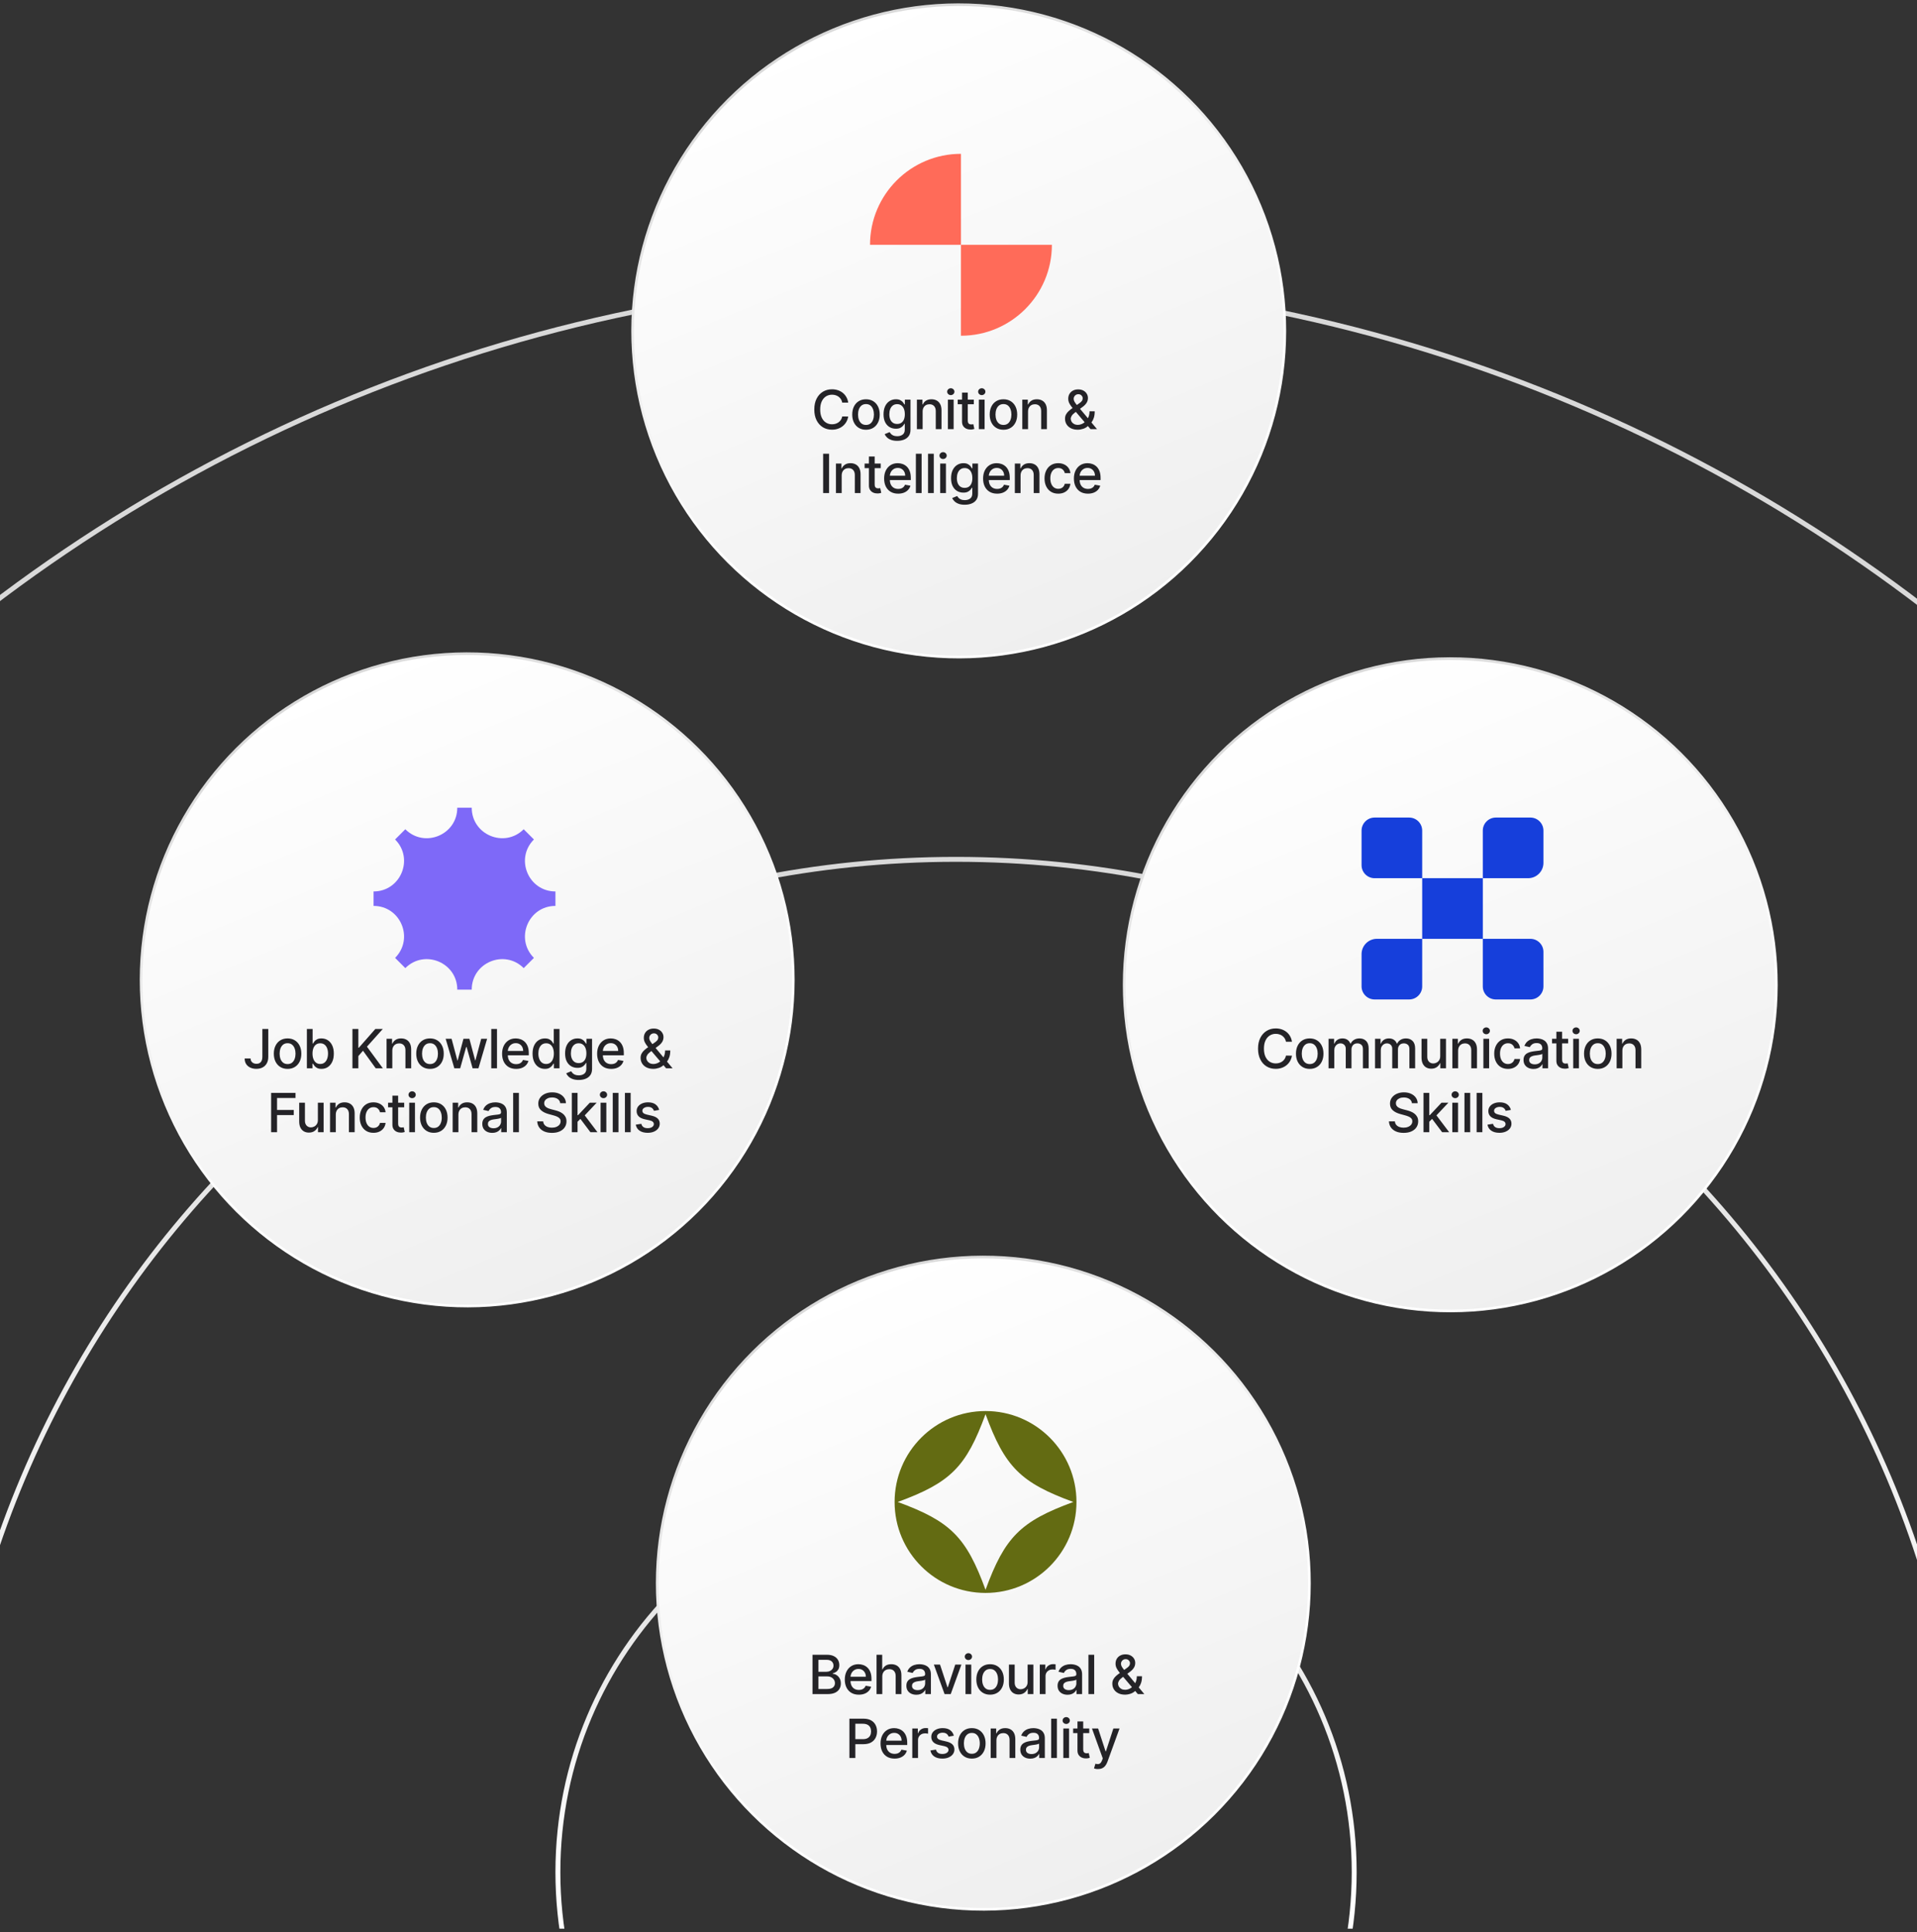 <svg width="390" height="393" viewBox="0 0 390 393" fill="none" xmlns="http://www.w3.org/2000/svg">
<rect x="0" y="0" width="390" height="393" fill="#333333" stroke="none"/>
<g clip-path="url(#clip0_1686_11603)">
<path d="M-11.5 380.789C-11.5 267.018 80.729 174.789 194.5 174.789C308.271 174.789 400.5 267.018 400.5 380.789C400.5 494.56 308.271 586.789 194.5 586.789C80.729 586.789 -11.5 494.56 -11.5 380.789Z" stroke="url(#paint0_linear_1686_11603)"/>
<path d="M113.5 380.789C113.5 336.054 149.765 299.789 194.5 299.789C239.235 299.789 275.5 336.054 275.5 380.789C275.5 425.524 239.235 461.789 194.5 461.789C149.765 461.789 113.5 425.524 113.5 380.789Z" stroke="url(#paint1_linear_1686_11603)"/>
<path d="M-129.5 380.789C-129.5 201.849 15.56 56.789 194.5 56.789C373.44 56.789 518.5 201.849 518.5 380.789C518.5 559.729 373.44 704.789 194.5 704.789C15.56 704.789 -129.5 559.729 -129.5 380.789Z" stroke="#D9D9D9"/>
<circle cx="95.049" cy="199.301" r="66.347" transform="rotate(-22.525 95.049 199.301)" fill="url(#paint2_linear_1686_11603)" stroke="url(#paint3_linear_1686_11603)" stroke-width="0.532"/>
<circle cx="295.049" cy="200.301" r="66.347" transform="rotate(-22.525 295.049 200.301)" fill="url(#paint4_linear_1686_11603)" stroke="url(#paint5_linear_1686_11603)" stroke-width="0.532"/>
<path d="M108.622 170.747L106.542 168.667C102.642 172.568 95.97 169.806 95.97 164.289H93.03C93.03 169.806 86.358 172.568 82.458 168.667L80.378 170.747C84.279 174.647 81.517 181.319 76 181.319V184.259C81.517 184.259 84.279 190.931 80.378 194.831L82.458 196.911C86.358 193.01 93.03 195.772 93.03 201.289H95.97C95.97 195.772 102.642 193.01 106.542 196.911L108.622 194.831C104.721 190.931 107.483 184.259 113 184.259V181.319C107.483 181.319 104.721 174.647 108.622 170.747Z" fill="#7E69F8"/>
<path d="M53.377 209.289L54.58 209.289L54.58 214.961C54.58 215.474 54.479 215.913 54.275 216.277C54.075 216.642 53.792 216.921 53.428 217.113C53.063 217.303 52.636 217.398 52.147 217.398C51.696 217.398 51.291 217.316 50.932 217.152C50.575 216.988 50.292 216.75 50.084 216.437C49.878 216.122 49.775 215.74 49.775 215.289L50.975 215.289C50.975 215.51 51.025 215.702 51.127 215.863C51.231 216.025 51.373 216.151 51.553 216.242C51.735 216.331 51.943 216.375 52.178 216.375C52.433 216.375 52.649 216.322 52.826 216.215C53.006 216.105 53.143 215.945 53.236 215.734C53.33 215.523 53.377 215.266 53.377 214.961L53.377 209.289ZM58.505 217.41C57.942 217.41 57.451 217.281 57.032 217.023C56.613 216.766 56.287 216.405 56.056 215.941C55.824 215.478 55.708 214.936 55.708 214.316C55.708 213.694 55.824 213.15 56.056 212.684C56.287 212.217 56.613 211.855 57.032 211.598C57.451 211.34 57.942 211.211 58.505 211.211C59.067 211.211 59.558 211.34 59.977 211.598C60.397 211.855 60.722 212.217 60.954 212.684C61.186 213.15 61.302 213.694 61.302 214.316C61.302 214.936 61.186 215.478 60.954 215.941C60.722 216.405 60.397 216.766 59.977 217.023C59.558 217.281 59.067 217.41 58.505 217.41ZM58.509 216.43C58.873 216.43 59.175 216.333 59.415 216.141C59.654 215.948 59.832 215.691 59.946 215.371C60.063 215.051 60.122 214.698 60.122 214.312C60.122 213.93 60.063 213.578 59.946 213.258C59.832 212.935 59.654 212.676 59.415 212.48C59.175 212.285 58.873 212.187 58.509 212.187C58.142 212.187 57.837 212.285 57.595 212.48C57.355 212.676 57.177 212.935 57.059 213.258C56.945 213.578 56.888 213.93 56.888 214.312C56.888 214.698 56.945 215.051 57.059 215.371C57.177 215.691 57.355 215.948 57.595 216.141C57.837 216.333 58.142 216.43 58.509 216.43ZM62.433 217.289L62.433 209.289L63.601 209.289L63.601 212.262L63.672 212.262C63.739 212.137 63.837 211.992 63.965 211.828C64.092 211.664 64.269 211.521 64.496 211.398C64.722 211.273 65.022 211.211 65.394 211.211C65.879 211.211 66.311 211.333 66.691 211.578C67.071 211.823 67.37 212.176 67.586 212.637C67.805 213.098 67.914 213.652 67.914 214.301C67.914 214.949 67.806 215.505 67.59 215.969C67.374 216.43 67.077 216.785 66.699 217.035C66.321 217.283 65.89 217.406 65.406 217.406C65.041 217.406 64.743 217.345 64.511 217.223C64.282 217.1 64.103 216.957 63.972 216.793C63.842 216.629 63.742 216.483 63.672 216.355L63.574 216.355L63.574 217.289L62.433 217.289ZM63.578 214.289C63.578 214.711 63.639 215.081 63.761 215.398C63.884 215.716 64.061 215.965 64.293 216.145C64.525 216.322 64.808 216.41 65.144 216.41C65.493 216.41 65.785 216.318 66.019 216.133C66.254 215.945 66.431 215.691 66.551 215.371C66.673 215.051 66.734 214.69 66.734 214.289C66.734 213.893 66.674 213.538 66.555 213.223C66.437 212.908 66.26 212.659 66.023 212.477C65.789 212.294 65.496 212.203 65.144 212.203C64.806 212.203 64.519 212.29 64.285 212.465C64.053 212.639 63.877 212.883 63.758 213.195C63.638 213.508 63.578 213.872 63.578 214.289ZM71.699 217.289L71.699 209.289L72.906 209.289L72.906 213.109L73.003 213.109L76.359 209.289L77.878 209.289L74.652 212.891L77.89 217.289L76.437 217.289L73.851 213.715L72.906 214.801L72.906 217.289L71.699 217.289ZM79.812 213.727L79.812 217.289L78.644 217.289L78.644 211.289L79.765 211.289L79.765 212.266L79.839 212.266C79.977 211.948 80.193 211.693 80.488 211.5C80.784 211.307 81.158 211.211 81.609 211.211C82.018 211.211 82.376 211.297 82.683 211.469C82.99 211.638 83.228 211.891 83.398 212.227C83.567 212.562 83.652 212.978 83.652 213.473L83.652 217.289L82.484 217.289L82.484 213.613C82.484 213.178 82.371 212.839 82.144 212.594C81.917 212.346 81.606 212.223 81.21 212.223C80.939 212.223 80.699 212.281 80.488 212.398C80.279 212.516 80.114 212.687 79.992 212.914C79.872 213.138 79.812 213.409 79.812 213.727ZM87.48 217.41C86.917 217.41 86.426 217.281 86.007 217.023C85.588 216.766 85.262 216.405 85.031 215.941C84.799 215.478 84.683 214.936 84.683 214.316C84.683 213.694 84.799 213.15 85.031 212.684C85.262 212.217 85.588 211.855 86.007 211.598C86.426 211.34 86.917 211.211 87.48 211.211C88.042 211.211 88.533 211.34 88.952 211.598C89.372 211.855 89.697 212.217 89.929 212.684C90.161 213.15 90.277 213.694 90.277 214.316C90.277 214.936 90.161 215.478 89.929 215.941C89.697 216.405 89.372 216.766 88.952 217.023C88.533 217.281 88.042 217.41 87.48 217.41ZM87.484 216.43C87.848 216.43 88.15 216.333 88.39 216.141C88.629 215.948 88.806 215.691 88.921 215.371C89.038 215.051 89.097 214.698 89.097 214.312C89.097 213.93 89.038 213.578 88.921 213.258C88.806 212.935 88.629 212.676 88.39 212.48C88.15 212.285 87.848 212.187 87.484 212.187C87.116 212.187 86.812 212.285 86.57 212.48C86.33 212.676 86.152 212.935 86.034 213.258C85.92 213.578 85.862 213.93 85.862 214.312C85.862 214.698 85.92 215.051 86.034 215.371C86.152 215.691 86.33 215.948 86.57 216.141C86.812 216.333 87.116 216.43 87.484 216.43ZM92.433 217.289L90.667 211.289L91.874 211.289L93.05 215.695L93.109 215.695L94.288 211.289L95.495 211.289L96.667 215.676L96.726 215.676L97.894 211.289L99.101 211.289L97.339 217.289L96.147 217.289L94.929 212.957L94.839 212.957L93.62 217.289L92.433 217.289ZM101.111 209.289L101.111 217.289L99.943 217.289L99.943 209.289L101.111 209.289ZM105.003 217.41C104.412 217.41 103.902 217.284 103.475 217.031C103.051 216.776 102.723 216.418 102.491 215.957C102.262 215.493 102.147 214.951 102.147 214.328C102.147 213.714 102.262 213.172 102.491 212.703C102.723 212.234 103.046 211.868 103.46 211.605C103.876 211.342 104.363 211.211 104.921 211.211C105.259 211.211 105.587 211.267 105.905 211.379C106.223 211.491 106.508 211.667 106.761 211.906C107.013 212.146 107.212 212.457 107.358 212.84C107.504 213.22 107.577 213.682 107.577 214.227L107.577 214.641L102.807 214.641L102.807 213.766L106.432 213.766C106.432 213.458 106.37 213.186 106.245 212.949C106.12 212.71 105.944 212.521 105.718 212.383C105.494 212.245 105.231 212.176 104.929 212.176C104.6 212.176 104.314 212.256 104.069 212.418C103.827 212.577 103.639 212.785 103.507 213.043C103.376 213.298 103.311 213.576 103.311 213.875L103.311 214.559C103.311 214.96 103.382 215.301 103.522 215.582C103.665 215.863 103.865 216.078 104.12 216.227C104.375 216.372 104.673 216.445 105.014 216.445C105.236 216.445 105.438 216.414 105.62 216.352C105.802 216.286 105.96 216.19 106.093 216.062C106.225 215.935 106.327 215.777 106.397 215.59L107.503 215.789C107.414 216.115 107.255 216.4 107.026 216.645C106.8 216.887 106.514 217.076 106.171 217.211C105.83 217.344 105.44 217.41 105.003 217.41ZM110.853 217.406C110.369 217.406 109.937 217.283 109.556 217.035C109.179 216.785 108.882 216.43 108.666 215.969C108.452 215.505 108.345 214.949 108.345 214.301C108.345 213.652 108.453 213.098 108.67 212.637C108.888 212.176 109.188 211.823 109.568 211.578C109.948 211.333 110.379 211.211 110.861 211.211C111.233 211.211 111.533 211.273 111.759 211.398C111.989 211.521 112.166 211.664 112.291 211.828C112.418 211.992 112.517 212.137 112.588 212.262L112.658 212.262L112.658 209.289L113.826 209.289L113.826 217.289L112.685 217.289L112.685 216.355L112.588 216.355C112.517 216.483 112.416 216.629 112.283 216.793C112.153 216.957 111.973 217.1 111.744 217.223C111.515 217.345 111.218 217.406 110.853 217.406ZM111.111 216.41C111.447 216.41 111.731 216.322 111.963 216.145C112.197 215.965 112.374 215.716 112.494 215.398C112.616 215.081 112.677 214.711 112.677 214.289C112.677 213.872 112.618 213.508 112.498 213.195C112.378 212.883 112.202 212.639 111.97 212.465C111.739 212.29 111.452 212.203 111.111 212.203C110.759 212.203 110.466 212.294 110.232 212.477C109.998 212.659 109.821 212.908 109.701 213.223C109.584 213.538 109.525 213.893 109.525 214.289C109.525 214.69 109.585 215.051 109.705 215.371C109.825 215.691 110.002 215.945 110.236 216.133C110.473 216.318 110.765 216.41 111.111 216.41ZM117.743 219.664C117.266 219.664 116.856 219.602 116.512 219.477C116.171 219.352 115.892 219.186 115.676 218.98C115.46 218.775 115.299 218.549 115.192 218.305L116.196 217.891C116.266 218.005 116.36 218.126 116.477 218.254C116.597 218.384 116.758 218.495 116.961 218.586C117.167 218.677 117.431 218.723 117.754 218.723C118.197 218.723 118.563 218.615 118.852 218.398C119.141 218.185 119.286 217.844 119.286 217.375L119.286 216.195L119.211 216.195C119.141 216.323 119.04 216.465 118.907 216.621C118.777 216.777 118.597 216.913 118.368 217.027C118.139 217.142 117.84 217.199 117.473 217.199C116.999 217.199 116.572 217.089 116.192 216.867C115.814 216.643 115.515 216.314 115.293 215.879C115.075 215.441 114.965 214.904 114.965 214.266C114.965 213.628 115.073 213.081 115.29 212.625C115.508 212.169 115.808 211.82 116.188 211.578C116.568 211.333 116.999 211.211 117.481 211.211C117.853 211.211 118.154 211.273 118.383 211.398C118.612 211.521 118.791 211.664 118.918 211.828C119.049 211.992 119.149 212.137 119.219 212.262L119.305 212.262L119.305 211.289L120.45 211.289L120.45 217.422C120.45 217.937 120.33 218.361 120.09 218.691C119.851 219.022 119.527 219.267 119.118 219.426C118.711 219.585 118.253 219.664 117.743 219.664ZM117.731 216.23C118.067 216.23 118.351 216.152 118.583 215.996C118.817 215.837 118.994 215.611 119.114 215.316C119.236 215.02 119.297 214.664 119.297 214.25C119.297 213.846 119.237 213.491 119.118 213.184C118.998 212.876 118.822 212.637 118.59 212.465C118.359 212.29 118.072 212.203 117.731 212.203C117.379 212.203 117.086 212.294 116.852 212.477C116.618 212.656 116.441 212.901 116.321 213.211C116.204 213.521 116.145 213.867 116.145 214.25C116.145 214.643 116.205 214.988 116.325 215.285C116.445 215.582 116.622 215.814 116.856 215.98C117.093 216.147 117.385 216.23 117.731 216.23ZM124.336 217.41C123.745 217.41 123.236 217.284 122.809 217.031C122.384 216.776 122.056 216.418 121.825 215.957C121.595 215.493 121.481 214.951 121.481 214.328C121.481 213.714 121.595 213.172 121.825 212.703C122.056 212.234 122.379 211.868 122.793 211.605C123.21 211.342 123.697 211.211 124.254 211.211C124.593 211.211 124.921 211.267 125.239 211.379C125.556 211.491 125.842 211.667 126.094 211.906C126.347 212.146 126.546 212.457 126.692 212.84C126.838 213.22 126.911 213.682 126.911 214.227L126.911 214.641L122.141 214.641L122.141 213.766L125.766 213.766C125.766 213.458 125.703 213.186 125.578 212.949C125.453 212.71 125.278 212.521 125.051 212.383C124.827 212.245 124.564 212.176 124.262 212.176C123.934 212.176 123.648 212.256 123.403 212.418C123.161 212.577 122.973 212.785 122.84 213.043C122.71 213.298 122.645 213.576 122.645 213.875L122.645 214.559C122.645 214.96 122.715 215.301 122.856 215.582C122.999 215.863 123.198 216.078 123.453 216.227C123.709 216.372 124.007 216.445 124.348 216.445C124.569 216.445 124.771 216.414 124.953 216.352C125.136 216.286 125.293 216.19 125.426 216.062C125.559 215.935 125.661 215.777 125.731 215.59L126.836 215.789C126.748 216.115 126.589 216.4 126.36 216.645C126.133 216.887 125.848 217.076 125.504 217.211C125.163 217.344 124.774 217.41 124.336 217.41ZM132.914 217.402C132.378 217.402 131.915 217.305 131.527 217.109C131.142 216.914 130.845 216.648 130.637 216.312C130.428 215.974 130.324 215.591 130.324 215.164C130.324 214.839 130.392 214.549 130.527 214.297C130.663 214.042 130.852 213.806 131.094 213.59C131.336 213.374 131.616 213.156 131.934 212.937L133.223 212.027C133.441 211.884 133.612 211.733 133.734 211.574C133.857 211.413 133.918 211.214 133.918 210.977C133.918 210.789 133.837 210.609 133.676 210.437C133.514 210.266 133.298 210.18 133.027 210.18C132.84 210.18 132.675 210.225 132.531 210.316C132.391 210.408 132.28 210.525 132.199 210.668C132.121 210.809 132.082 210.957 132.082 211.113C132.082 211.296 132.132 211.479 132.231 211.664C132.332 211.849 132.462 212.04 132.621 212.238C132.78 212.434 132.947 212.637 133.121 212.848L136.836 217.289L135.516 217.289L132.441 213.676C132.184 213.371 131.944 213.085 131.723 212.816C131.501 212.546 131.322 212.272 131.184 211.996C131.048 211.717 130.981 211.417 130.981 211.094C130.981 210.727 131.064 210.401 131.231 210.117C131.4 209.831 131.636 209.607 131.938 209.445C132.24 209.284 132.594 209.203 133 209.203C133.412 209.203 133.764 209.284 134.059 209.445C134.356 209.604 134.583 209.816 134.742 210.082C134.904 210.345 134.984 210.633 134.984 210.945C134.984 211.326 134.889 211.661 134.699 211.953C134.512 212.242 134.253 212.508 133.922 212.75L132.316 213.934C132.004 214.163 131.787 214.389 131.664 214.613C131.544 214.835 131.484 215.008 131.484 215.133C131.484 215.362 131.543 215.574 131.66 215.77C131.78 215.965 131.947 216.121 132.16 216.238C132.376 216.355 132.629 216.414 132.918 216.414C133.215 216.414 133.504 216.35 133.785 216.223C134.069 216.092 134.326 215.906 134.555 215.664C134.787 215.422 134.97 215.131 135.106 214.793C135.241 214.454 135.309 214.076 135.309 213.656L136.363 213.656C136.363 214.172 136.305 214.608 136.188 214.965C136.07 215.319 135.928 215.608 135.762 215.832C135.598 216.053 135.443 216.227 135.297 216.352C135.25 216.393 135.206 216.435 135.164 216.477C135.122 216.518 135.078 216.56 135.031 216.602C134.761 216.875 134.432 217.077 134.047 217.207C133.664 217.337 133.287 217.402 132.914 217.402ZM55.159 230.289L55.159 222.289L60.12 222.289L60.12 223.328L56.366 223.328L56.366 225.766L59.765 225.766L59.765 226.801L56.366 226.801L56.366 230.289L55.159 230.289ZM64.67 227.801L64.67 224.289L65.842 224.289L65.842 230.289L64.693 230.289L64.693 229.25L64.631 229.25C64.493 229.57 64.272 229.837 63.967 230.051C63.665 230.262 63.288 230.367 62.838 230.367C62.452 230.367 62.111 230.283 61.814 230.113C61.52 229.941 61.288 229.687 61.119 229.352C60.952 229.016 60.869 228.6 60.869 228.105L60.869 224.289L62.037 224.289L62.037 227.965C62.037 228.374 62.15 228.699 62.377 228.941C62.603 229.184 62.898 229.305 63.26 229.305C63.478 229.305 63.696 229.25 63.912 229.141C64.131 229.031 64.312 228.866 64.455 228.645C64.601 228.423 64.672 228.142 64.67 227.801ZM68.313 226.727L68.313 230.289L67.145 230.289L67.145 224.289L68.266 224.289L68.266 225.266L68.341 225.266C68.479 224.948 68.695 224.693 68.989 224.5C69.286 224.307 69.66 224.211 70.11 224.211C70.519 224.211 70.877 224.297 71.184 224.469C71.492 224.638 71.73 224.891 71.899 225.227C72.069 225.562 72.153 225.978 72.153 226.473L72.153 230.289L70.985 230.289L70.985 226.613C70.985 226.178 70.872 225.839 70.645 225.594C70.419 225.346 70.108 225.223 69.712 225.223C69.441 225.223 69.2 225.281 68.989 225.398C68.781 225.516 68.615 225.687 68.493 225.914C68.373 226.138 68.313 226.409 68.313 226.727ZM75.981 230.41C75.4 230.41 74.9 230.279 74.481 230.016C74.064 229.75 73.744 229.384 73.52 228.918C73.296 228.452 73.184 227.918 73.184 227.316C73.184 226.707 73.299 226.169 73.528 225.703C73.757 225.234 74.08 224.868 74.497 224.605C74.913 224.342 75.404 224.211 75.969 224.211C76.425 224.211 76.831 224.296 77.188 224.465C77.545 224.632 77.833 224.866 78.052 225.168C78.273 225.47 78.404 225.823 78.446 226.227L77.309 226.227C77.247 225.945 77.103 225.703 76.88 225.5C76.658 225.297 76.361 225.195 75.989 225.195C75.663 225.195 75.378 225.281 75.133 225.453C74.891 225.622 74.703 225.865 74.567 226.18C74.432 226.492 74.364 226.862 74.364 227.289C74.364 227.727 74.43 228.104 74.563 228.422C74.696 228.74 74.883 228.986 75.126 229.16C75.371 229.335 75.658 229.422 75.989 229.422C76.21 229.422 76.411 229.382 76.591 229.301C76.773 229.217 76.925 229.099 77.048 228.945C77.173 228.792 77.26 228.607 77.309 228.391L78.446 228.391C78.404 228.779 78.278 229.125 78.067 229.43C77.856 229.734 77.574 229.974 77.219 230.148C76.868 230.323 76.455 230.41 75.981 230.41ZM82.23 224.289L82.23 225.227L78.953 225.227L78.953 224.289L82.23 224.289ZM79.832 222.852L81 222.852L81 228.527C81 228.754 81.033 228.924 81.101 229.039C81.169 229.151 81.256 229.228 81.363 229.27C81.472 229.309 81.591 229.328 81.718 229.328C81.812 229.328 81.894 229.322 81.964 229.309C82.035 229.296 82.089 229.285 82.129 229.277L82.339 230.242C82.272 230.268 82.175 230.294 82.05 230.32C81.925 230.349 81.769 230.365 81.582 230.367C81.274 230.372 80.988 230.318 80.722 230.203C80.457 230.089 80.242 229.911 80.078 229.672C79.914 229.432 79.832 229.132 79.832 228.77L79.832 222.852ZM83.256 230.289L83.256 224.289L84.424 224.289L84.424 230.289L83.256 230.289ZM83.846 223.363C83.643 223.363 83.469 223.296 83.323 223.16C83.179 223.022 83.108 222.858 83.108 222.668C83.108 222.475 83.179 222.311 83.323 222.176C83.469 222.038 83.643 221.969 83.846 221.969C84.049 221.969 84.222 222.038 84.366 222.176C84.511 222.311 84.584 222.475 84.584 222.668C84.584 222.858 84.511 223.022 84.366 223.16C84.222 223.296 84.049 223.363 83.846 223.363ZM88.257 230.41C87.695 230.41 87.204 230.281 86.784 230.023C86.365 229.766 86.04 229.405 85.808 228.941C85.576 228.478 85.46 227.936 85.46 227.316C85.46 226.694 85.576 226.15 85.808 225.684C86.04 225.217 86.365 224.855 86.784 224.598C87.204 224.34 87.695 224.211 88.257 224.211C88.82 224.211 89.311 224.34 89.73 224.598C90.149 224.855 90.475 225.217 90.706 225.684C90.938 226.15 91.054 226.694 91.054 227.316C91.054 227.936 90.938 228.478 90.706 228.941C90.475 229.405 90.149 229.766 89.73 230.023C89.311 230.281 88.82 230.41 88.257 230.41ZM88.261 229.43C88.626 229.43 88.928 229.333 89.167 229.141C89.407 228.948 89.584 228.691 89.698 228.371C89.816 228.051 89.874 227.698 89.874 227.312C89.874 226.93 89.816 226.578 89.698 226.258C89.584 225.935 89.407 225.676 89.167 225.48C88.928 225.285 88.626 225.187 88.261 225.187C87.894 225.187 87.589 225.285 87.347 225.48C87.107 225.676 86.929 225.935 86.812 226.258C86.697 226.578 86.64 226.93 86.64 227.312C86.64 227.698 86.697 228.051 86.812 228.371C86.929 228.691 87.107 228.948 87.347 229.141C87.589 229.333 87.894 229.43 88.261 229.43ZM93.26 226.727L93.26 230.289L92.092 230.289L92.092 224.289L93.213 224.289L93.213 225.266L93.287 225.266C93.425 224.948 93.641 224.693 93.936 224.5C94.233 224.307 94.606 224.211 95.057 224.211C95.466 224.211 95.824 224.297 96.131 224.469C96.438 224.638 96.677 224.891 96.846 225.227C97.015 225.562 97.1 225.978 97.1 226.473L97.1 230.289L95.932 230.289L95.932 226.613C95.932 226.178 95.819 225.839 95.592 225.594C95.365 225.346 95.054 225.223 94.658 225.223C94.388 225.223 94.147 225.281 93.936 225.398C93.727 225.516 93.562 225.687 93.44 225.914C93.32 226.138 93.26 226.409 93.26 226.727ZM100.146 230.422C99.766 230.422 99.422 230.352 99.115 230.211C98.808 230.068 98.564 229.861 98.385 229.59C98.208 229.319 98.119 228.987 98.119 228.594C98.119 228.255 98.184 227.977 98.314 227.758C98.445 227.539 98.62 227.366 98.842 227.238C99.063 227.111 99.311 227.014 99.584 226.949C99.857 226.884 100.136 226.835 100.42 226.801C100.779 226.759 101.071 226.725 101.295 226.699C101.519 226.671 101.682 226.625 101.783 226.562C101.885 226.5 101.936 226.398 101.936 226.258L101.936 226.23C101.936 225.889 101.839 225.625 101.646 225.437C101.456 225.25 101.173 225.156 100.795 225.156C100.402 225.156 100.092 225.243 99.865 225.418C99.641 225.59 99.486 225.781 99.4 225.992L98.303 225.742C98.433 225.378 98.623 225.083 98.873 224.859C99.126 224.633 99.416 224.469 99.744 224.367C100.072 224.263 100.417 224.211 100.779 224.211C101.019 224.211 101.273 224.24 101.541 224.297C101.812 224.352 102.064 224.453 102.299 224.602C102.536 224.75 102.73 224.962 102.881 225.238C103.032 225.512 103.107 225.867 103.107 226.305L103.107 230.289L101.967 230.289L101.967 229.469L101.92 229.469C101.844 229.62 101.731 229.768 101.58 229.914C101.429 230.06 101.235 230.181 100.998 230.277C100.761 230.374 100.477 230.422 100.146 230.422ZM100.4 229.484C100.723 229.484 100.999 229.421 101.229 229.293C101.46 229.165 101.636 228.999 101.756 228.793C101.878 228.585 101.939 228.362 101.939 228.125L101.939 227.352C101.898 227.393 101.817 227.432 101.697 227.469C101.58 227.503 101.446 227.533 101.295 227.559C101.144 227.582 100.997 227.604 100.854 227.625C100.71 227.643 100.59 227.659 100.494 227.672C100.268 227.701 100.061 227.749 99.873 227.816C99.688 227.884 99.54 227.982 99.428 228.109C99.318 228.234 99.264 228.401 99.264 228.609C99.264 228.898 99.37 229.117 99.584 229.266C99.797 229.411 100.07 229.484 100.4 229.484ZM105.565 222.289L105.565 230.289L104.397 230.289L104.397 222.289L105.565 222.289ZM113.973 224.391C113.932 224.021 113.76 223.734 113.458 223.531C113.156 223.326 112.775 223.223 112.317 223.223C111.989 223.223 111.705 223.275 111.465 223.379C111.226 223.48 111.04 223.621 110.907 223.801C110.777 223.978 110.712 224.18 110.712 224.406C110.712 224.596 110.756 224.76 110.844 224.898C110.935 225.036 111.054 225.152 111.2 225.246C111.348 225.337 111.507 225.414 111.676 225.477C111.846 225.536 112.008 225.586 112.165 225.625L112.946 225.828C113.201 225.891 113.463 225.975 113.731 226.082C113.999 226.189 114.248 226.329 114.477 226.504C114.706 226.678 114.891 226.895 115.032 227.152C115.175 227.41 115.247 227.719 115.247 228.078C115.247 228.531 115.129 228.934 114.895 229.285C114.663 229.637 114.326 229.914 113.883 230.117C113.443 230.32 112.911 230.422 112.286 230.422C111.687 230.422 111.169 230.327 110.731 230.137C110.294 229.947 109.951 229.677 109.704 229.328C109.456 228.977 109.32 228.56 109.294 228.078L110.504 228.078C110.528 228.367 110.622 228.608 110.786 228.801C110.952 228.991 111.165 229.133 111.422 229.227C111.683 229.318 111.968 229.363 112.278 229.363C112.619 229.363 112.922 229.31 113.188 229.203C113.456 229.094 113.667 228.943 113.821 228.75C113.975 228.555 114.051 228.327 114.051 228.066C114.051 227.829 113.984 227.635 113.848 227.484C113.715 227.333 113.534 227.208 113.305 227.109C113.079 227.01 112.822 226.923 112.536 226.848L111.59 226.59C110.95 226.415 110.442 226.159 110.067 225.82C109.695 225.482 109.508 225.034 109.508 224.477C109.508 224.016 109.633 223.613 109.883 223.27C110.133 222.926 110.472 222.659 110.899 222.469C111.326 222.276 111.808 222.18 112.344 222.18C112.886 222.18 113.364 222.275 113.778 222.465C114.195 222.655 114.523 222.917 114.762 223.25C115.002 223.581 115.127 223.961 115.137 224.391L113.973 224.391ZM117.404 228.254L117.396 226.828L117.599 226.828L119.99 224.289L121.388 224.289L118.662 227.18L118.478 227.18L117.404 228.254ZM116.33 230.289L116.33 222.289L117.498 222.289L117.498 230.289L116.33 230.289ZM120.119 230.289L117.97 227.437L118.775 226.621L121.552 230.289L120.119 230.289ZM122.187 230.289L122.187 224.289L123.355 224.289L123.355 230.289L122.187 230.289ZM122.777 223.363C122.574 223.363 122.399 223.296 122.253 223.16C122.11 223.022 122.038 222.858 122.038 222.668C122.038 222.475 122.11 222.311 122.253 222.176C122.399 222.038 122.574 221.969 122.777 221.969C122.98 221.969 123.153 222.038 123.296 222.176C123.442 222.311 123.515 222.475 123.515 222.668C123.515 222.858 123.442 223.022 123.296 223.16C123.153 223.296 122.98 223.363 122.777 223.363ZM125.828 222.289L125.828 230.289L124.66 230.289L124.66 222.289L125.828 222.289ZM128.302 222.289L128.302 230.289L127.134 230.289L127.134 222.289L128.302 222.289ZM134.103 225.754L133.045 225.941C133.001 225.806 132.93 225.677 132.834 225.555C132.74 225.432 132.613 225.332 132.451 225.254C132.29 225.176 132.088 225.137 131.846 225.137C131.515 225.137 131.239 225.211 131.017 225.359C130.796 225.505 130.685 225.694 130.685 225.926C130.685 226.126 130.76 226.288 130.908 226.41C131.057 226.533 131.296 226.633 131.627 226.711L132.58 226.93C133.132 227.057 133.544 227.254 133.814 227.52C134.085 227.785 134.221 228.13 134.221 228.555C134.221 228.914 134.116 229.234 133.908 229.516C133.702 229.794 133.415 230.013 133.045 230.172C132.678 230.331 132.252 230.41 131.767 230.41C131.096 230.41 130.547 230.267 130.123 229.98C129.698 229.691 129.438 229.281 129.342 228.75L130.471 228.578C130.541 228.872 130.685 229.095 130.904 229.246C131.123 229.395 131.408 229.469 131.76 229.469C132.142 229.469 132.448 229.389 132.678 229.23C132.907 229.069 133.021 228.872 133.021 228.641C133.021 228.453 132.951 228.296 132.81 228.168C132.672 228.04 132.46 227.944 132.174 227.879L131.158 227.656C130.598 227.529 130.184 227.326 129.916 227.047C129.65 226.768 129.517 226.415 129.517 225.988C129.517 225.634 129.616 225.324 129.814 225.059C130.012 224.793 130.286 224.586 130.635 224.437C130.984 224.286 131.383 224.211 131.834 224.211C132.482 224.211 132.993 224.352 133.365 224.633C133.738 224.911 133.984 225.285 134.103 225.754Z" fill="#242327"/>
<path d="M286.686 166.289H279.649C278.192 166.289 277 167.481 277 168.938V175.975C277 177.433 278.192 178.624 279.649 178.624H289.335V168.938C289.335 167.481 288.143 166.289 286.686 166.289Z" fill="#163FDB"/>
<path d="M301.67 178.624H289.335V190.959H301.67V178.624Z" fill="#163FDB"/>
<path d="M314 175.51V168.938C314 167.481 312.809 166.289 311.351 166.289H304.314C302.857 166.289 301.665 167.481 301.665 168.938V178.624H310.886C312.604 178.624 314 177.228 314 175.51Z" fill="#163FDB"/>
<path d="M304.314 203.289H311.351C312.809 203.289 314 202.098 314 200.64V193.603C314 192.146 312.809 190.954 311.351 190.954H301.665V200.64C301.665 202.098 302.857 203.289 304.314 203.289Z" fill="#163FDB"/>
<path d="M277 194.069V200.64C277 202.098 278.192 203.289 279.649 203.289H286.686C288.143 203.289 289.335 202.098 289.335 200.64V190.954H280.114C278.396 190.954 277 192.35 277 194.069Z" fill="#163FDB"/>
<path d="M262.841 211.891L261.622 211.891C261.576 211.63 261.488 211.401 261.361 211.203C261.233 211.005 261.077 210.837 260.892 210.699C260.707 210.561 260.5 210.457 260.271 210.387C260.044 210.316 259.803 210.281 259.548 210.281C259.087 210.281 258.674 210.397 258.31 210.629C257.948 210.861 257.661 211.201 257.451 211.648C257.242 212.096 257.138 212.643 257.138 213.289C257.138 213.94 257.242 214.49 257.451 214.937C257.661 215.385 257.949 215.724 258.314 215.953C258.678 216.182 259.089 216.297 259.544 216.297C259.797 216.297 260.036 216.263 260.263 216.195C260.492 216.125 260.699 216.022 260.884 215.887C261.069 215.751 261.225 215.586 261.353 215.391C261.483 215.193 261.573 214.966 261.622 214.711L262.841 214.715C262.776 215.108 262.65 215.47 262.462 215.801C262.277 216.129 262.039 216.413 261.747 216.652C261.458 216.889 261.128 217.073 260.755 217.203C260.383 217.333 259.977 217.398 259.536 217.398C258.844 217.398 258.227 217.234 257.685 216.906C257.143 216.576 256.716 216.103 256.404 215.488C256.094 214.874 255.939 214.141 255.939 213.289C255.939 212.435 256.095 211.702 256.408 211.09C256.72 210.475 257.147 210.004 257.689 209.676C258.23 209.345 258.846 209.18 259.536 209.18C259.961 209.18 260.357 209.241 260.724 209.363C261.094 209.483 261.426 209.66 261.72 209.895C262.014 210.126 262.258 210.41 262.451 210.746C262.643 211.079 262.773 211.461 262.841 211.891ZM266.453 217.41C265.891 217.41 265.4 217.281 264.981 217.023C264.561 216.766 264.236 216.405 264.004 215.941C263.772 215.478 263.656 214.936 263.656 214.316C263.656 213.694 263.772 213.15 264.004 212.684C264.236 212.217 264.561 211.855 264.981 211.598C265.4 211.34 265.891 211.211 266.453 211.211C267.016 211.211 267.507 211.34 267.926 211.598C268.345 211.855 268.671 212.217 268.903 212.684C269.134 213.15 269.25 213.694 269.25 214.316C269.25 214.936 269.134 215.478 268.903 215.941C268.671 216.405 268.345 216.766 267.926 217.023C267.507 217.281 267.016 217.41 266.453 217.41ZM266.457 216.43C266.822 216.43 267.124 216.333 267.363 216.141C267.603 215.948 267.78 215.691 267.895 215.371C268.012 215.051 268.071 214.698 268.071 214.312C268.071 213.93 268.012 213.578 267.895 213.258C267.78 212.935 267.603 212.676 267.363 212.48C267.124 212.285 266.822 212.187 266.457 212.187C266.09 212.187 265.785 212.285 265.543 212.48C265.304 212.676 265.125 212.935 265.008 213.258C264.893 213.578 264.836 213.93 264.836 214.312C264.836 214.698 264.893 215.051 265.008 215.371C265.125 215.691 265.304 215.948 265.543 216.141C265.785 216.333 266.09 216.43 266.457 216.43ZM270.288 217.289L270.288 211.289L271.409 211.289L271.409 212.266L271.483 212.266C271.608 211.935 271.813 211.677 272.097 211.492C272.381 211.305 272.72 211.211 273.116 211.211C273.517 211.211 273.853 211.305 274.124 211.492C274.398 211.68 274.599 211.937 274.73 212.266L274.792 212.266C274.935 211.945 275.163 211.69 275.476 211.5C275.788 211.307 276.161 211.211 276.593 211.211C277.137 211.211 277.581 211.382 277.925 211.723C278.271 212.064 278.444 212.578 278.444 213.266L278.444 217.289L277.276 217.289L277.276 213.375C277.276 212.969 277.166 212.674 276.944 212.492C276.723 212.31 276.459 212.219 276.151 212.219C275.771 212.219 275.476 212.336 275.265 212.57C275.054 212.802 274.948 213.1 274.948 213.465L274.948 217.289L273.784 217.289L273.784 213.301C273.784 212.975 273.683 212.714 273.48 212.516C273.276 212.318 273.012 212.219 272.687 212.219C272.465 212.219 272.261 212.277 272.073 212.395C271.888 212.509 271.739 212.669 271.624 212.875C271.512 213.081 271.456 213.319 271.456 213.59L271.456 217.289L270.288 217.289ZM279.744 217.289L279.744 211.289L280.865 211.289L280.865 212.266L280.939 212.266C281.064 211.935 281.269 211.677 281.553 211.492C281.837 211.305 282.176 211.211 282.572 211.211C282.973 211.211 283.309 211.305 283.58 211.492C283.853 211.68 284.055 211.937 284.185 212.266L284.248 212.266C284.391 211.945 284.619 211.69 284.932 211.5C285.244 211.307 285.616 211.211 286.049 211.211C286.593 211.211 287.037 211.382 287.381 211.723C287.727 212.064 287.9 212.578 287.9 213.266L287.9 217.289L286.732 217.289L286.732 213.375C286.732 212.969 286.622 212.674 286.4 212.492C286.179 212.31 285.915 212.219 285.607 212.219C285.227 212.219 284.932 212.336 284.721 212.57C284.51 212.802 284.404 213.1 284.404 213.465L284.404 217.289L283.24 217.289L283.24 213.301C283.24 212.975 283.139 212.714 282.935 212.516C282.732 212.318 282.468 212.219 282.142 212.219C281.921 212.219 281.717 212.277 281.529 212.395C281.344 212.509 281.195 212.669 281.08 212.875C280.968 213.081 280.912 213.319 280.912 213.59L280.912 217.289L279.744 217.289ZM293.001 214.801L293.001 211.289L294.173 211.289L294.173 217.289L293.024 217.289L293.024 216.25L292.962 216.25C292.824 216.57 292.602 216.837 292.298 217.051C291.996 217.262 291.619 217.367 291.169 217.367C290.783 217.367 290.442 217.283 290.145 217.113C289.851 216.941 289.619 216.687 289.45 216.352C289.283 216.016 289.2 215.6 289.2 215.105L289.2 211.289L290.368 211.289L290.368 214.965C290.368 215.374 290.481 215.699 290.708 215.941C290.934 216.184 291.229 216.305 291.591 216.305C291.809 216.305 292.027 216.25 292.243 216.141C292.462 216.031 292.643 215.866 292.786 215.645C292.932 215.423 293.003 215.142 293.001 214.801ZM296.644 213.727L296.644 217.289L295.476 217.289L295.476 211.289L296.597 211.289L296.597 212.266L296.672 212.266C296.81 211.948 297.026 211.693 297.32 211.5C297.617 211.307 297.991 211.211 298.441 211.211C298.85 211.211 299.208 211.297 299.515 211.469C299.823 211.638 300.061 211.891 300.23 212.227C300.399 212.562 300.484 212.978 300.484 213.473L300.484 217.289L299.316 217.289L299.316 213.613C299.316 213.178 299.203 212.839 298.976 212.594C298.75 212.346 298.438 212.223 298.043 212.223C297.772 212.223 297.531 212.281 297.32 212.398C297.112 212.516 296.946 212.687 296.824 212.914C296.704 213.138 296.644 213.409 296.644 213.727ZM301.785 217.289L301.785 211.289L302.953 211.289L302.953 217.289L301.785 217.289ZM302.375 210.363C302.171 210.363 301.997 210.296 301.851 210.16C301.708 210.022 301.636 209.858 301.636 209.668C301.636 209.475 301.708 209.311 301.851 209.176C301.997 209.038 302.171 208.969 302.375 208.969C302.578 208.969 302.751 209.038 302.894 209.176C303.04 209.311 303.113 209.475 303.113 209.668C303.113 209.858 303.04 210.022 302.894 210.16C302.751 210.296 302.578 210.363 302.375 210.363ZM306.786 217.41C306.205 217.41 305.705 217.279 305.286 217.016C304.869 216.75 304.549 216.384 304.325 215.918C304.101 215.452 303.989 214.918 303.989 214.316C303.989 213.707 304.103 213.169 304.332 212.703C304.562 212.234 304.884 211.868 305.301 211.605C305.718 211.342 306.209 211.211 306.774 211.211C307.23 211.211 307.636 211.296 307.993 211.465C308.349 211.631 308.637 211.866 308.856 212.168C309.077 212.47 309.209 212.823 309.25 213.227L308.114 213.227C308.051 212.945 307.908 212.703 307.684 212.5C307.463 212.297 307.166 212.195 306.793 212.195C306.468 212.195 306.183 212.281 305.938 212.453C305.696 212.622 305.507 212.865 305.371 213.18C305.236 213.492 305.168 213.862 305.168 214.289C305.168 214.727 305.235 215.104 305.368 215.422C305.5 215.74 305.688 215.986 305.93 216.16C306.175 216.335 306.463 216.422 306.793 216.422C307.015 216.422 307.215 216.382 307.395 216.301C307.577 216.217 307.73 216.099 307.852 215.945C307.977 215.792 308.064 215.607 308.114 215.391L309.25 215.391C309.209 215.779 309.082 216.125 308.871 216.43C308.661 216.734 308.378 216.974 308.024 217.148C307.672 217.323 307.259 217.41 306.786 217.41ZM311.98 217.422C311.6 217.422 311.256 217.352 310.948 217.211C310.641 217.068 310.398 216.861 310.218 216.59C310.041 216.319 309.952 215.987 309.952 215.594C309.952 215.255 310.017 214.977 310.148 214.758C310.278 214.539 310.454 214.366 310.675 214.238C310.896 214.111 311.144 214.014 311.417 213.949C311.691 213.884 311.969 213.835 312.253 213.801C312.613 213.759 312.904 213.725 313.128 213.699C313.352 213.671 313.515 213.625 313.616 213.562C313.718 213.5 313.769 213.398 313.769 213.258L313.769 213.23C313.769 212.889 313.672 212.625 313.48 212.437C313.29 212.25 313.006 212.156 312.628 212.156C312.235 212.156 311.925 212.243 311.698 212.418C311.475 212.59 311.32 212.781 311.234 212.992L310.136 212.742C310.266 212.378 310.456 212.083 310.706 211.859C310.959 211.633 311.249 211.469 311.577 211.367C311.905 211.263 312.251 211.211 312.613 211.211C312.852 211.211 313.106 211.24 313.374 211.297C313.645 211.352 313.898 211.453 314.132 211.602C314.369 211.75 314.563 211.962 314.714 212.238C314.865 212.512 314.941 212.867 314.941 213.305L314.941 217.289L313.8 217.289L313.8 216.469L313.753 216.469C313.678 216.62 313.564 216.768 313.413 216.914C313.262 217.06 313.068 217.181 312.831 217.277C312.594 217.374 312.31 217.422 311.98 217.422ZM312.234 216.484C312.557 216.484 312.833 216.421 313.062 216.293C313.294 216.165 313.469 215.999 313.589 215.793C313.711 215.585 313.773 215.362 313.773 215.125L313.773 214.352C313.731 214.393 313.65 214.432 313.53 214.469C313.413 214.503 313.279 214.533 313.128 214.559C312.977 214.582 312.83 214.604 312.687 214.625C312.544 214.643 312.424 214.659 312.327 214.672C312.101 214.701 311.894 214.749 311.706 214.816C311.521 214.884 311.373 214.982 311.261 215.109C311.152 215.234 311.097 215.401 311.097 215.609C311.097 215.898 311.204 216.117 311.417 216.266C311.631 216.411 311.903 216.484 312.234 216.484ZM319.031 211.289L319.031 212.227L315.754 212.227L315.754 211.289L319.031 211.289ZM316.633 209.852L317.801 209.852L317.801 215.527C317.801 215.754 317.835 215.924 317.902 216.039C317.97 216.151 318.057 216.228 318.164 216.27C318.274 216.309 318.392 216.328 318.52 216.328C318.613 216.328 318.695 216.322 318.766 216.309C318.836 216.296 318.891 216.285 318.93 216.277L319.141 217.242C319.073 217.268 318.977 217.294 318.852 217.32C318.727 217.349 318.57 217.365 318.383 217.367C318.076 217.372 317.789 217.318 317.524 217.203C317.258 217.089 317.043 216.911 316.879 216.672C316.715 216.432 316.633 216.131 316.633 215.77L316.633 209.852ZM320.058 217.289L320.058 211.289L321.226 211.289L321.226 217.289L320.058 217.289ZM320.647 210.363C320.444 210.363 320.27 210.296 320.124 210.16C319.981 210.022 319.909 209.858 319.909 209.668C319.909 209.475 319.981 209.311 320.124 209.176C320.27 209.038 320.444 208.969 320.647 208.969C320.851 208.969 321.024 209.038 321.167 209.176C321.313 209.311 321.386 209.475 321.386 209.668C321.386 209.858 321.313 210.022 321.167 210.16C321.024 210.296 320.851 210.363 320.647 210.363ZM325.058 217.41C324.496 217.41 324.005 217.281 323.586 217.023C323.166 216.766 322.841 216.405 322.609 215.941C322.377 215.478 322.262 214.936 322.262 214.316C322.262 213.694 322.377 213.15 322.609 212.684C322.841 212.217 323.166 211.855 323.586 211.598C324.005 211.34 324.496 211.211 325.058 211.211C325.621 211.211 326.112 211.34 326.531 211.598C326.95 211.855 327.276 212.217 327.508 212.684C327.739 213.15 327.855 213.694 327.855 214.316C327.855 214.936 327.739 215.478 327.508 215.941C327.276 216.405 326.95 216.766 326.531 217.023C326.112 217.281 325.621 217.41 325.058 217.41ZM325.062 216.43C325.427 216.43 325.729 216.333 325.969 216.141C326.208 215.948 326.385 215.691 326.5 215.371C326.617 215.051 326.676 214.698 326.676 214.312C326.676 213.93 326.617 213.578 326.5 213.258C326.385 212.935 326.208 212.676 325.969 212.48C325.729 212.285 325.427 212.187 325.062 212.187C324.695 212.187 324.39 212.285 324.148 212.48C323.909 212.676 323.73 212.935 323.613 213.258C323.499 213.578 323.441 213.93 323.441 214.312C323.441 214.698 323.499 215.051 323.613 215.371C323.73 215.691 323.909 215.948 324.148 216.141C324.39 216.333 324.695 216.43 325.062 216.43ZM330.061 213.727L330.061 217.289L328.893 217.289L328.893 211.289L330.014 211.289L330.014 212.266L330.089 212.266C330.227 211.948 330.443 211.693 330.737 211.5C331.034 211.307 331.408 211.211 331.858 211.211C332.267 211.211 332.625 211.297 332.932 211.469C333.24 211.638 333.478 211.891 333.647 212.227C333.816 212.562 333.901 212.978 333.901 213.473L333.901 217.289L332.733 217.289L332.733 213.613C332.733 213.178 332.62 212.839 332.393 212.594C332.167 212.346 331.855 212.223 331.46 212.223C331.189 212.223 330.948 212.281 330.737 212.398C330.529 212.516 330.363 212.687 330.241 212.914C330.121 213.138 330.061 213.409 330.061 213.727ZM287.248 224.391C287.206 224.021 287.034 223.734 286.732 223.531C286.43 223.326 286.05 223.223 285.592 223.223C285.264 223.223 284.98 223.275 284.74 223.379C284.501 223.48 284.314 223.621 284.181 223.801C284.051 223.978 283.986 224.18 283.986 224.406C283.986 224.596 284.03 224.76 284.119 224.898C284.21 225.036 284.329 225.152 284.474 225.246C284.623 225.337 284.782 225.414 284.951 225.477C285.12 225.536 285.283 225.586 285.439 225.625L286.221 225.828C286.476 225.891 286.737 225.975 287.006 226.082C287.274 226.189 287.523 226.329 287.752 226.504C287.981 226.678 288.166 226.895 288.306 227.152C288.45 227.41 288.521 227.719 288.521 228.078C288.521 228.531 288.404 228.934 288.17 229.285C287.938 229.637 287.601 229.914 287.158 230.117C286.718 230.32 286.185 230.422 285.56 230.422C284.961 230.422 284.443 230.327 284.006 230.137C283.568 229.947 283.226 229.677 282.978 229.328C282.731 228.977 282.594 228.56 282.568 228.078L283.779 228.078C283.803 228.367 283.896 228.608 284.06 228.801C284.227 228.991 284.439 229.133 284.697 229.227C284.958 229.318 285.243 229.363 285.553 229.363C285.894 229.363 286.197 229.31 286.463 229.203C286.731 229.094 286.942 228.943 287.096 228.75C287.249 228.555 287.326 228.327 287.326 228.066C287.326 227.829 287.258 227.635 287.123 227.484C286.99 227.333 286.809 227.208 286.58 227.109C286.353 227.01 286.097 226.923 285.81 226.848L284.865 226.59C284.224 226.415 283.717 226.159 283.342 225.82C282.969 225.482 282.783 225.034 282.783 224.477C282.783 224.016 282.908 223.613 283.158 223.27C283.408 222.926 283.747 222.659 284.174 222.469C284.601 222.276 285.083 222.18 285.619 222.18C286.161 222.18 286.639 222.275 287.053 222.465C287.469 222.655 287.797 222.917 288.037 223.25C288.277 223.581 288.402 223.961 288.412 224.391L287.248 224.391ZM290.678 228.254L290.671 226.828L290.874 226.828L293.264 224.289L294.663 224.289L291.936 227.18L291.753 227.18L290.678 228.254ZM289.604 230.289L289.604 222.289L290.772 222.289L290.772 230.289L289.604 230.289ZM293.393 230.289L291.245 227.437L292.05 226.621L294.827 230.289L293.393 230.289ZM295.461 230.289L295.461 224.289L296.629 224.289L296.629 230.289L295.461 230.289ZM296.051 223.363C295.848 223.363 295.674 223.296 295.528 223.16C295.385 223.022 295.313 222.858 295.313 222.668C295.313 222.475 295.385 222.311 295.528 222.176C295.674 222.038 295.848 221.969 296.051 221.969C296.254 221.969 296.428 222.038 296.571 222.176C296.717 222.311 296.79 222.475 296.79 222.668C296.79 222.858 296.717 223.022 296.571 223.16C296.428 223.296 296.254 223.363 296.051 223.363ZM299.103 222.289L299.103 230.289L297.935 230.289L297.935 222.289L299.103 222.289ZM301.576 222.289L301.576 230.289L300.408 230.289L300.408 222.289L301.576 222.289ZM307.378 225.754L306.319 225.941C306.275 225.806 306.205 225.677 306.109 225.555C306.015 225.432 305.887 225.332 305.726 225.254C305.564 225.176 305.362 225.137 305.12 225.137C304.79 225.137 304.514 225.211 304.292 225.359C304.071 225.505 303.96 225.694 303.96 225.926C303.96 226.126 304.034 226.288 304.183 226.41C304.331 226.533 304.571 226.633 304.902 226.711L305.855 226.93C306.407 227.057 306.818 227.254 307.089 227.52C307.36 227.785 307.495 228.13 307.495 228.555C307.495 228.914 307.391 229.234 307.183 229.516C306.977 229.794 306.689 230.013 306.319 230.172C305.952 230.331 305.527 230.41 305.042 230.41C304.37 230.41 303.822 230.267 303.398 229.98C302.973 229.691 302.713 229.281 302.616 228.75L303.745 228.578C303.816 228.872 303.96 229.095 304.179 229.246C304.398 229.395 304.683 229.469 305.034 229.469C305.417 229.469 305.723 229.389 305.952 229.23C306.181 229.069 306.296 228.872 306.296 228.641C306.296 228.453 306.226 228.296 306.085 228.168C305.947 228.04 305.735 227.944 305.448 227.879L304.433 227.656C303.873 227.529 303.459 227.326 303.191 227.047C302.925 226.768 302.792 226.415 302.792 225.988C302.792 225.634 302.891 225.324 303.089 225.059C303.287 224.793 303.56 224.586 303.909 224.437C304.258 224.286 304.658 224.211 305.109 224.211C305.757 224.211 306.267 224.352 306.64 224.633C307.012 224.911 307.258 225.285 307.378 225.754Z" fill="#242327"/>
<circle cx="195.049" cy="67.301" r="66.347" transform="rotate(-22.525 195.049 67.301)" fill="url(#paint6_linear_1686_11603)" stroke="url(#paint7_linear_1686_11603)" stroke-width="0.532"/>
<circle cx="200.049" cy="322.012" r="66.347" transform="rotate(-22.525 200.049 322.012)" fill="url(#paint8_linear_1686_11603)" stroke="url(#paint9_linear_1686_11603)" stroke-width="0.532"/>
<g style="mix-blend-mode:multiply" clip-path="url(#clip1_1686_11603)">
<path d="M214 49.791L195.498 49.791L195.498 68.289C205.714 68.289 214 60.007 214 49.791Z" fill="#FF6B59"/>
<path d="M195.502 31.289C185.282 31.289 177 39.571 177 49.791L195.502 49.791L195.502 31.289Z" fill="#FF6B59"/>
</g>
<path d="M172.565 81.891L171.346 81.891C171.299 81.63 171.212 81.401 171.084 81.203C170.957 81.005 170.8 80.837 170.615 80.699C170.431 80.561 170.224 80.457 169.994 80.387C169.768 80.316 169.527 80.281 169.272 80.281C168.811 80.281 168.398 80.397 168.033 80.629C167.671 80.861 167.385 81.201 167.174 81.648C166.966 82.096 166.862 82.643 166.862 83.289C166.862 83.94 166.966 84.49 167.174 84.938C167.385 85.385 167.673 85.724 168.037 85.953C168.402 86.182 168.812 86.297 169.268 86.297C169.52 86.297 169.76 86.263 169.987 86.195C170.216 86.125 170.423 86.022 170.608 85.887C170.793 85.751 170.949 85.586 171.076 85.391C171.207 85.193 171.296 84.966 171.346 84.711L172.565 84.715C172.5 85.108 172.373 85.47 172.186 85.801C172.001 86.129 171.763 86.413 171.471 86.652C171.182 86.889 170.851 87.073 170.479 87.203C170.106 87.333 169.7 87.398 169.26 87.398C168.567 87.398 167.95 87.234 167.408 86.906C166.867 86.576 166.44 86.103 166.127 85.488C165.817 84.874 165.662 84.141 165.662 83.289C165.662 82.435 165.819 81.702 166.131 81.09C166.444 80.475 166.871 80.004 167.412 79.676C167.954 79.345 168.57 79.18 169.26 79.18C169.685 79.18 170.08 79.241 170.448 79.363C170.817 79.483 171.149 79.66 171.444 79.894C171.738 80.126 171.981 80.41 172.174 80.746C172.367 81.079 172.497 81.461 172.565 81.891ZM176.177 87.41C175.614 87.41 175.123 87.281 174.704 87.023C174.285 86.766 173.959 86.405 173.728 85.941C173.496 85.478 173.38 84.936 173.38 84.316C173.38 83.694 173.496 83.15 173.728 82.684C173.959 82.217 174.285 81.856 174.704 81.598C175.123 81.34 175.614 81.211 176.177 81.211C176.739 81.211 177.23 81.34 177.65 81.598C178.069 81.856 178.394 82.217 178.626 82.684C178.858 83.15 178.974 83.694 178.974 84.316C178.974 84.936 178.858 85.478 178.626 85.941C178.394 86.405 178.069 86.766 177.65 87.023C177.23 87.281 176.739 87.41 176.177 87.41ZM176.181 86.43C176.545 86.43 176.847 86.333 177.087 86.141C177.327 85.948 177.504 85.691 177.618 85.371C177.735 85.051 177.794 84.698 177.794 84.312C177.794 83.93 177.735 83.578 177.618 83.258C177.504 82.935 177.327 82.676 177.087 82.481C176.847 82.285 176.545 82.188 176.181 82.188C175.814 82.188 175.509 82.285 175.267 82.481C175.027 82.676 174.849 82.935 174.732 83.258C174.617 83.578 174.56 83.93 174.56 84.312C174.56 84.698 174.617 85.051 174.732 85.371C174.849 85.691 175.027 85.948 175.267 86.141C175.509 86.333 175.814 86.43 176.181 86.43ZM182.527 89.664C182.051 89.664 181.641 89.602 181.297 89.477C180.956 89.352 180.677 89.186 180.461 88.981C180.245 88.775 180.083 88.549 179.977 88.305L180.98 87.891C181.051 88.005 181.145 88.126 181.262 88.254C181.381 88.384 181.543 88.495 181.746 88.586C181.952 88.677 182.216 88.723 182.539 88.723C182.982 88.723 183.348 88.615 183.637 88.398C183.926 88.185 184.07 87.844 184.07 87.375L184.07 86.195L183.996 86.195C183.926 86.323 183.824 86.465 183.691 86.621C183.561 86.777 183.381 86.913 183.152 87.027C182.923 87.142 182.625 87.199 182.258 87.199C181.784 87.199 181.357 87.088 180.977 86.867C180.599 86.643 180.299 86.314 180.078 85.879C179.859 85.441 179.75 84.904 179.75 84.266C179.75 83.628 179.858 83.081 180.074 82.625C180.293 82.169 180.592 81.82 180.973 81.578C181.353 81.333 181.784 81.211 182.266 81.211C182.638 81.211 182.939 81.273 183.168 81.398C183.397 81.521 183.576 81.664 183.703 81.828C183.833 81.992 183.934 82.137 184.004 82.262L184.09 82.262L184.09 81.289L185.234 81.289L185.234 87.422C185.234 87.938 185.115 88.361 184.875 88.691C184.635 89.022 184.311 89.267 183.902 89.426C183.496 89.585 183.038 89.664 182.527 89.664ZM182.516 86.231C182.852 86.231 183.135 86.152 183.367 85.996C183.602 85.837 183.779 85.611 183.898 85.316C184.021 85.019 184.082 84.664 184.082 84.25C184.082 83.846 184.022 83.491 183.902 83.184C183.783 82.876 183.607 82.637 183.375 82.465C183.143 82.29 182.857 82.203 182.516 82.203C182.164 82.203 181.871 82.294 181.637 82.477C181.402 82.656 181.225 82.901 181.105 83.211C180.988 83.521 180.93 83.867 180.93 84.25C180.93 84.643 180.99 84.988 181.109 85.285C181.229 85.582 181.406 85.814 181.641 85.981C181.878 86.147 182.169 86.231 182.516 86.231ZM187.703 83.727L187.703 87.289L186.535 87.289L186.535 81.289L187.656 81.289L187.656 82.266L187.73 82.266C187.868 81.948 188.084 81.693 188.379 81.5C188.676 81.307 189.049 81.211 189.5 81.211C189.909 81.211 190.267 81.297 190.574 81.469C190.881 81.638 191.12 81.891 191.289 82.227C191.458 82.562 191.543 82.978 191.543 83.473L191.543 87.289L190.375 87.289L190.375 83.613C190.375 83.178 190.262 82.838 190.035 82.594C189.808 82.346 189.497 82.223 189.101 82.223C188.831 82.223 188.59 82.281 188.379 82.398C188.17 82.516 188.005 82.688 187.883 82.914C187.763 83.138 187.703 83.409 187.703 83.727ZM192.843 87.289L192.843 81.289L194.011 81.289L194.011 87.289L192.843 87.289ZM193.433 80.363C193.23 80.363 193.056 80.296 192.91 80.16C192.767 80.022 192.695 79.858 192.695 79.668C192.695 79.475 192.767 79.311 192.91 79.176C193.056 79.038 193.23 78.969 193.433 78.969C193.636 78.969 193.81 79.038 193.953 79.176C194.099 79.311 194.172 79.475 194.172 79.668C194.172 79.858 194.099 80.022 193.953 80.16C193.81 80.296 193.636 80.363 193.433 80.363ZM198.118 81.289L198.118 82.227L194.84 82.227L194.84 81.289L198.118 81.289ZM195.719 79.852L196.887 79.852L196.887 85.527C196.887 85.754 196.921 85.924 196.989 86.039C197.057 86.151 197.144 86.228 197.251 86.269C197.36 86.309 197.478 86.328 197.606 86.328C197.7 86.328 197.782 86.322 197.852 86.309C197.922 86.296 197.977 86.285 198.016 86.277L198.227 87.242C198.159 87.268 198.063 87.294 197.938 87.32C197.813 87.349 197.657 87.365 197.469 87.367C197.162 87.372 196.876 87.318 196.61 87.203C196.344 87.088 196.129 86.912 195.965 86.672C195.801 86.432 195.719 86.132 195.719 85.769L195.719 79.852ZM199.144 87.289L199.144 81.289L200.312 81.289L200.312 87.289L199.144 87.289ZM199.734 80.363C199.531 80.363 199.356 80.296 199.21 80.16C199.067 80.022 198.996 79.858 198.996 79.668C198.996 79.475 199.067 79.311 199.21 79.176C199.356 79.038 199.531 78.969 199.734 78.969C199.937 78.969 200.11 79.038 200.253 79.176C200.399 79.311 200.472 79.475 200.472 79.668C200.472 79.858 200.399 80.022 200.253 80.16C200.11 80.296 199.937 80.363 199.734 80.363ZM204.145 87.41C203.582 87.41 203.091 87.281 202.672 87.023C202.253 86.766 201.927 86.405 201.696 85.941C201.464 85.478 201.348 84.936 201.348 84.316C201.348 83.694 201.464 83.15 201.696 82.684C201.927 82.217 202.253 81.856 202.672 81.598C203.091 81.34 203.582 81.211 204.145 81.211C204.707 81.211 205.198 81.34 205.617 81.598C206.037 81.856 206.362 82.217 206.594 82.684C206.826 83.15 206.942 83.694 206.942 84.316C206.942 84.936 206.826 85.478 206.594 85.941C206.362 86.405 206.037 86.766 205.617 87.023C205.198 87.281 204.707 87.41 204.145 87.41ZM204.149 86.43C204.513 86.43 204.815 86.333 205.055 86.141C205.295 85.948 205.472 85.691 205.586 85.371C205.703 85.051 205.762 84.698 205.762 84.312C205.762 83.93 205.703 83.578 205.586 83.258C205.472 82.935 205.295 82.676 205.055 82.481C204.815 82.285 204.513 82.188 204.149 82.188C203.782 82.188 203.477 82.285 203.235 82.481C202.995 82.676 202.817 82.935 202.7 83.258C202.585 83.578 202.528 83.93 202.528 84.312C202.528 84.698 202.585 85.051 202.7 85.371C202.817 85.691 202.995 85.948 203.235 86.141C203.477 86.333 203.782 86.43 204.149 86.43ZM209.148 83.727L209.148 87.289L207.98 87.289L207.98 81.289L209.101 81.289L209.101 82.266L209.175 82.266C209.313 81.948 209.529 81.693 209.823 81.5C210.12 81.307 210.494 81.211 210.944 81.211C211.353 81.211 211.711 81.297 212.019 81.469C212.326 81.638 212.564 81.891 212.734 82.227C212.903 82.562 212.987 82.978 212.987 83.473L212.987 87.289L211.819 87.289L211.819 83.613C211.819 83.178 211.706 82.838 211.48 82.594C211.253 82.346 210.942 82.223 210.546 82.223C210.275 82.223 210.034 82.281 209.823 82.398C209.615 82.516 209.45 82.688 209.327 82.914C209.208 83.138 209.148 83.409 209.148 83.727ZM219.262 87.402C218.725 87.402 218.263 87.305 217.875 87.109C217.489 86.914 217.193 86.648 216.984 86.312C216.776 85.974 216.672 85.591 216.672 85.164C216.672 84.838 216.739 84.549 216.875 84.297C217.01 84.042 217.199 83.806 217.441 83.59C217.683 83.374 217.963 83.156 218.281 82.938L219.57 82.027C219.789 81.884 219.96 81.733 220.082 81.574C220.204 81.413 220.266 81.213 220.266 80.977C220.266 80.789 220.185 80.609 220.023 80.438C219.862 80.266 219.646 80.18 219.375 80.18C219.187 80.18 219.022 80.225 218.879 80.316C218.738 80.407 218.627 80.525 218.547 80.668C218.469 80.809 218.43 80.957 218.43 81.113C218.43 81.296 218.479 81.479 218.578 81.664C218.68 81.849 218.81 82.04 218.969 82.238C219.127 82.434 219.294 82.637 219.469 82.848L223.183 87.289L221.863 87.289L218.789 83.676C218.531 83.371 218.292 83.085 218.07 82.816C217.849 82.546 217.669 82.272 217.531 81.996C217.396 81.717 217.328 81.417 217.328 81.094C217.328 80.727 217.411 80.401 217.578 80.117C217.747 79.831 217.983 79.607 218.285 79.445C218.587 79.284 218.941 79.203 219.348 79.203C219.759 79.203 220.112 79.284 220.406 79.445C220.703 79.604 220.931 79.816 221.09 80.082C221.251 80.345 221.332 80.633 221.332 80.945C221.332 81.326 221.237 81.661 221.047 81.953C220.859 82.242 220.6 82.508 220.269 82.75L218.664 83.934C218.351 84.163 218.134 84.389 218.012 84.613C217.892 84.835 217.832 85.008 217.832 85.133C217.832 85.362 217.891 85.574 218.008 85.769C218.127 85.965 218.294 86.121 218.508 86.238C218.724 86.356 218.976 86.414 219.266 86.414C219.562 86.414 219.851 86.35 220.133 86.223C220.417 86.092 220.673 85.906 220.902 85.664C221.134 85.422 221.318 85.132 221.453 84.793C221.588 84.454 221.656 84.076 221.656 83.656L222.711 83.656C222.711 84.172 222.652 84.608 222.535 84.965C222.418 85.319 222.276 85.608 222.109 85.832C221.945 86.053 221.79 86.227 221.644 86.352C221.598 86.393 221.553 86.435 221.512 86.477C221.47 86.518 221.426 86.56 221.379 86.602C221.108 86.875 220.78 87.077 220.394 87.207C220.012 87.337 219.634 87.402 219.262 87.402ZM168.669 92.289L168.669 100.289L167.462 100.289L167.462 92.289L168.669 92.289ZM171.235 96.727L171.235 100.289L170.067 100.289L170.067 94.289L171.188 94.289L171.188 95.266L171.262 95.266C171.4 94.948 171.616 94.693 171.911 94.5C172.208 94.307 172.581 94.211 173.032 94.211C173.441 94.211 173.799 94.297 174.106 94.469C174.413 94.638 174.652 94.891 174.821 95.227C174.99 95.562 175.075 95.978 175.075 96.473L175.075 100.289L173.907 100.289L173.907 96.613C173.907 96.178 173.794 95.838 173.567 95.594C173.34 95.346 173.029 95.223 172.633 95.223C172.363 95.223 172.122 95.281 171.911 95.398C171.702 95.516 171.537 95.688 171.415 95.914C171.295 96.138 171.235 96.409 171.235 96.727ZM179.176 94.289L179.176 95.227L175.899 95.227L175.899 94.289L179.176 94.289ZM176.778 92.852L177.946 92.852L177.946 98.527C177.946 98.754 177.98 98.924 178.047 99.039C178.115 99.151 178.202 99.228 178.309 99.269C178.418 99.309 178.537 99.328 178.665 99.328C178.758 99.328 178.84 99.322 178.911 99.309C178.981 99.296 179.036 99.285 179.075 99.277L179.286 100.242C179.218 100.268 179.122 100.294 178.997 100.32C178.872 100.349 178.715 100.365 178.528 100.367C178.221 100.372 177.934 100.318 177.668 100.203C177.403 100.089 177.188 99.912 177.024 99.672C176.86 99.432 176.778 99.132 176.778 98.769L176.778 92.852ZM182.724 100.41C182.133 100.41 181.624 100.284 181.197 100.031C180.772 99.776 180.444 99.418 180.212 98.957C179.983 98.493 179.869 97.951 179.869 97.328C179.869 96.713 179.983 96.172 180.212 95.703C180.444 95.234 180.767 94.868 181.181 94.606C181.598 94.342 182.085 94.211 182.642 94.211C182.98 94.211 183.309 94.267 183.626 94.379C183.944 94.491 184.229 94.667 184.482 94.906C184.734 95.146 184.934 95.457 185.079 95.84C185.225 96.22 185.298 96.682 185.298 97.227L185.298 97.641L180.529 97.641L180.529 96.766L184.154 96.766C184.154 96.458 184.091 96.186 183.966 95.949C183.841 95.71 183.665 95.521 183.439 95.383C183.215 95.245 182.952 95.176 182.65 95.176C182.322 95.176 182.035 95.257 181.79 95.418C181.548 95.577 181.361 95.785 181.228 96.043C181.098 96.298 181.033 96.576 181.033 96.875L181.033 97.559C181.033 97.96 181.103 98.301 181.244 98.582C181.387 98.863 181.586 99.078 181.841 99.227C182.096 99.372 182.395 99.445 182.736 99.445C182.957 99.445 183.159 99.414 183.341 99.352C183.523 99.287 183.681 99.19 183.814 99.062C183.947 98.935 184.048 98.777 184.119 98.59L185.224 98.789C185.135 99.115 184.977 99.4 184.747 99.644C184.521 99.887 184.236 100.076 183.892 100.211C183.551 100.344 183.161 100.41 182.724 100.41ZM187.496 92.289L187.496 100.289L186.328 100.289L186.328 92.289L187.496 92.289ZM189.97 92.289L189.97 100.289L188.802 100.289L188.802 92.289L189.97 92.289ZM191.275 100.289L191.275 94.289L192.443 94.289L192.443 100.289L191.275 100.289ZM191.865 93.363C191.662 93.363 191.488 93.296 191.342 93.16C191.199 93.022 191.127 92.858 191.127 92.668C191.127 92.475 191.199 92.311 191.342 92.176C191.488 92.038 191.662 91.969 191.865 91.969C192.068 91.969 192.241 92.038 192.385 92.176C192.531 92.311 192.603 92.475 192.603 92.668C192.603 92.858 192.531 93.022 192.385 93.16C192.241 93.296 192.068 93.363 191.865 93.363ZM196.264 102.664C195.788 102.664 195.378 102.602 195.034 102.477C194.693 102.352 194.414 102.186 194.198 101.98C193.982 101.775 193.82 101.549 193.714 101.305L194.718 100.891C194.788 101.005 194.882 101.126 194.999 101.254C195.119 101.384 195.28 101.495 195.483 101.586C195.689 101.677 195.953 101.723 196.276 101.723C196.719 101.723 197.085 101.615 197.374 101.398C197.663 101.185 197.807 100.844 197.807 100.375L197.807 99.195L197.733 99.195C197.663 99.323 197.561 99.465 197.429 99.621C197.298 99.777 197.119 99.913 196.889 100.027C196.66 100.142 196.362 100.199 195.995 100.199C195.521 100.199 195.094 100.089 194.714 99.867C194.336 99.643 194.037 99.314 193.815 98.879C193.596 98.441 193.487 97.904 193.487 97.266C193.487 96.628 193.595 96.081 193.811 95.625C194.03 95.169 194.33 94.82 194.71 94.578C195.09 94.333 195.521 94.211 196.003 94.211C196.375 94.211 196.676 94.273 196.905 94.398C197.134 94.521 197.313 94.664 197.44 94.828C197.57 94.992 197.671 95.137 197.741 95.262L197.827 95.262L197.827 94.289L198.971 94.289L198.971 100.422C198.971 100.937 198.852 101.361 198.612 101.691C198.373 102.022 198.048 102.267 197.639 102.426C197.233 102.585 196.775 102.664 196.264 102.664ZM196.253 99.231C196.589 99.231 196.873 99.152 197.104 98.996C197.339 98.837 197.516 98.611 197.636 98.316C197.758 98.019 197.819 97.664 197.819 97.25C197.819 96.846 197.759 96.491 197.639 96.184C197.52 95.876 197.344 95.637 197.112 95.465C196.88 95.29 196.594 95.203 196.253 95.203C195.901 95.203 195.608 95.294 195.374 95.477C195.139 95.656 194.962 95.901 194.843 96.211C194.725 96.521 194.667 96.867 194.667 97.25C194.667 97.643 194.727 97.988 194.846 98.285C194.966 98.582 195.143 98.814 195.378 98.981C195.615 99.147 195.906 99.231 196.253 99.231ZM202.858 100.41C202.267 100.41 201.758 100.284 201.331 100.031C200.906 99.776 200.578 99.418 200.346 98.957C200.117 98.493 200.003 97.951 200.003 97.328C200.003 96.713 200.117 96.172 200.346 95.703C200.578 95.234 200.901 94.868 201.315 94.606C201.732 94.342 202.219 94.211 202.776 94.211C203.115 94.211 203.443 94.267 203.76 94.379C204.078 94.491 204.363 94.667 204.616 94.906C204.868 95.146 205.068 95.457 205.214 95.84C205.359 96.22 205.432 96.682 205.432 97.227L205.432 97.641L200.663 97.641L200.663 96.766L204.288 96.766C204.288 96.458 204.225 96.186 204.1 95.949C203.975 95.71 203.799 95.521 203.573 95.383C203.349 95.245 203.086 95.176 202.784 95.176C202.456 95.176 202.169 95.257 201.924 95.418C201.682 95.577 201.495 95.785 201.362 96.043C201.232 96.298 201.167 96.576 201.167 96.875L201.167 97.559C201.167 97.96 201.237 98.301 201.378 98.582C201.521 98.863 201.72 99.078 201.975 99.227C202.23 99.372 202.529 99.445 202.87 99.445C203.091 99.445 203.293 99.414 203.475 99.352C203.658 99.287 203.815 99.19 203.948 99.062C204.081 98.935 204.182 98.777 204.253 98.59L205.358 98.789C205.27 99.115 205.111 99.4 204.882 99.644C204.655 99.887 204.37 100.076 204.026 100.211C203.685 100.344 203.296 100.41 202.858 100.41ZM207.63 96.727L207.63 100.289L206.462 100.289L206.462 94.289L207.584 94.289L207.584 95.266L207.658 95.266C207.796 94.948 208.012 94.693 208.306 94.5C208.603 94.307 208.977 94.211 209.427 94.211C209.836 94.211 210.194 94.297 210.501 94.469C210.809 94.638 211.047 94.891 211.216 95.227C211.386 95.562 211.47 95.978 211.47 96.473L211.47 100.289L210.302 100.289L210.302 96.613C210.302 96.178 210.189 95.838 209.962 95.594C209.736 95.346 209.425 95.223 209.029 95.223C208.758 95.223 208.517 95.281 208.306 95.398C208.098 95.516 207.932 95.688 207.81 95.914C207.69 96.138 207.63 96.409 207.63 96.727ZM215.298 100.41C214.717 100.41 214.217 100.279 213.798 100.016C213.382 99.75 213.061 99.384 212.837 98.918C212.613 98.452 212.501 97.918 212.501 97.316C212.501 96.707 212.616 96.169 212.845 95.703C213.074 95.234 213.397 94.868 213.814 94.606C214.231 94.342 214.721 94.211 215.287 94.211C215.742 94.211 216.148 94.296 216.505 94.465C216.862 94.632 217.15 94.866 217.369 95.168C217.59 95.47 217.721 95.823 217.763 96.227L216.626 96.227C216.564 95.945 216.421 95.703 216.197 95.5C215.975 95.297 215.678 95.195 215.306 95.195C214.981 95.195 214.695 95.281 214.451 95.453C214.208 95.622 214.02 95.865 213.884 96.18C213.749 96.492 213.681 96.862 213.681 97.289C213.681 97.727 213.747 98.104 213.88 98.422C214.013 98.74 214.201 98.986 214.443 99.16C214.688 99.335 214.975 99.422 215.306 99.422C215.527 99.422 215.728 99.382 215.908 99.301C216.09 99.217 216.242 99.099 216.365 98.945C216.49 98.792 216.577 98.607 216.626 98.391L217.763 98.391C217.721 98.779 217.595 99.125 217.384 99.43C217.173 99.734 216.891 99.974 216.537 100.148C216.185 100.323 215.772 100.41 215.298 100.41ZM221.332 100.41C220.741 100.41 220.232 100.284 219.805 100.031C219.38 99.776 219.052 99.418 218.821 98.957C218.591 98.493 218.477 97.951 218.477 97.328C218.477 96.713 218.591 96.172 218.821 95.703C219.052 95.234 219.375 94.868 219.789 94.606C220.206 94.342 220.693 94.211 221.25 94.211C221.589 94.211 221.917 94.267 222.235 94.379C222.552 94.491 222.837 94.667 223.09 94.906C223.343 95.146 223.542 95.457 223.688 95.84C223.834 96.22 223.906 96.682 223.906 97.227L223.906 97.641L219.137 97.641L219.137 96.766L222.762 96.766C222.762 96.458 222.699 96.186 222.574 95.949C222.449 95.71 222.274 95.521 222.047 95.383C221.823 95.245 221.56 95.176 221.258 95.176C220.93 95.176 220.643 95.257 220.399 95.418C220.156 95.577 219.969 95.785 219.836 96.043C219.706 96.298 219.641 96.576 219.641 96.875L219.641 97.559C219.641 97.96 219.711 98.301 219.852 98.582C219.995 98.863 220.194 99.078 220.449 99.227C220.705 99.372 221.003 99.445 221.344 99.445C221.565 99.445 221.767 99.414 221.949 99.352C222.132 99.286 222.289 99.19 222.422 99.062C222.555 98.935 222.656 98.777 222.727 98.59L223.832 98.789C223.744 99.115 223.585 99.4 223.356 99.644C223.129 99.887 222.844 100.076 222.5 100.211C222.159 100.344 221.77 100.41 221.332 100.41Z" fill="#242327"/>
<path d="M200.5 287C190.283 287 182 295.283 182 305.5C182 315.717 190.283 324 200.5 324C210.717 324 219 315.717 219 305.5C219 295.283 210.717 287 200.5 287ZM200.5 323.362C196.569 312.618 193.382 309.431 182.638 305.5C193.382 301.569 196.569 298.382 200.5 287.638C204.431 298.377 207.618 301.569 218.362 305.5C207.623 309.431 204.431 312.618 200.5 323.362Z" fill="#636B12"/>
<path d="M165.299 344.574L165.299 336.574L168.228 336.574C168.796 336.574 169.266 336.668 169.639 336.855C170.011 337.04 170.29 337.292 170.475 337.609C170.659 337.924 170.752 338.28 170.752 338.676C170.752 339.009 170.691 339.29 170.568 339.52C170.446 339.746 170.282 339.928 170.076 340.066C169.873 340.202 169.649 340.301 169.404 340.363L169.404 340.441C169.67 340.454 169.929 340.54 170.182 340.699C170.437 340.855 170.648 341.078 170.814 341.367C170.981 341.656 171.064 342.008 171.064 342.422C171.064 342.831 170.968 343.198 170.775 343.523C170.585 343.846 170.291 344.103 169.892 344.293C169.494 344.48 168.985 344.574 168.365 344.574L165.299 344.574ZM166.506 343.539L168.248 343.539C168.826 343.539 169.24 343.427 169.49 343.203C169.74 342.979 169.865 342.699 169.865 342.363C169.865 342.111 169.801 341.879 169.674 341.668C169.546 341.457 169.364 341.289 169.127 341.164C168.892 341.039 168.614 340.977 168.291 340.977L166.506 340.977L166.506 343.539ZM166.506 340.035L168.123 340.035C168.394 340.035 168.637 339.983 168.853 339.879C169.072 339.775 169.245 339.629 169.373 339.441C169.503 339.251 169.568 339.027 169.568 338.77C169.568 338.439 169.452 338.161 169.221 337.937C168.989 337.714 168.633 337.602 168.154 337.602L166.506 337.602L166.506 340.035ZM174.722 344.695C174.131 344.695 173.622 344.569 173.195 344.316C172.771 344.061 172.442 343.703 172.211 343.242C171.982 342.779 171.867 342.236 171.867 341.613C171.867 340.999 171.982 340.457 172.211 339.988C172.442 339.52 172.765 339.154 173.179 338.891C173.596 338.628 174.083 338.496 174.64 338.496C174.979 338.496 175.307 338.552 175.625 338.664C175.942 338.776 176.228 338.952 176.48 339.191C176.733 339.431 176.932 339.742 177.078 340.125C177.224 340.505 177.297 340.967 177.297 341.512L177.297 341.926L172.527 341.926L172.527 341.051L176.152 341.051C176.152 340.743 176.09 340.471 175.965 340.234C175.84 339.995 175.664 339.806 175.437 339.668C175.213 339.53 174.95 339.461 174.648 339.461C174.32 339.461 174.034 339.542 173.789 339.703C173.547 339.862 173.359 340.07 173.226 340.328C173.096 340.583 173.031 340.861 173.031 341.16L173.031 341.844C173.031 342.245 173.101 342.586 173.242 342.867C173.385 343.148 173.584 343.363 173.84 343.512C174.095 343.658 174.393 343.73 174.734 343.73C174.955 343.73 175.157 343.699 175.34 343.637C175.522 343.572 175.679 343.475 175.812 343.348C175.945 343.22 176.047 343.062 176.117 342.875L177.222 343.074C177.134 343.4 176.975 343.685 176.746 343.93C176.519 344.172 176.234 344.361 175.89 344.496C175.549 344.629 175.16 344.695 174.722 344.695ZM179.495 341.012L179.495 344.574L178.327 344.574L178.327 336.574L179.479 336.574L179.479 339.551L179.553 339.551C179.694 339.228 179.909 338.971 180.198 338.781C180.487 338.591 180.865 338.496 181.331 338.496C181.742 338.496 182.102 338.581 182.409 338.75C182.719 338.919 182.958 339.172 183.128 339.508C183.299 339.841 183.385 340.258 183.385 340.758L183.385 344.574L182.217 344.574L182.217 340.898C182.217 340.458 182.104 340.117 181.878 339.875C181.651 339.63 181.336 339.508 180.932 339.508C180.656 339.508 180.409 339.566 180.19 339.684C179.974 339.801 179.803 339.973 179.678 340.199C179.556 340.423 179.495 340.694 179.495 341.012ZM186.424 344.707C186.044 344.707 185.7 344.637 185.393 344.496C185.086 344.353 184.842 344.146 184.663 343.875C184.486 343.604 184.397 343.272 184.397 342.879C184.397 342.54 184.462 342.262 184.592 342.043C184.722 341.824 184.898 341.651 185.12 341.523C185.341 341.396 185.588 341.299 185.862 341.234C186.135 341.169 186.414 341.12 186.698 341.086C187.057 341.044 187.349 341.01 187.573 340.984C187.797 340.956 187.959 340.91 188.061 340.848C188.163 340.785 188.213 340.684 188.213 340.543L188.213 340.516C188.213 340.174 188.117 339.91 187.924 339.723C187.734 339.535 187.45 339.441 187.073 339.441C186.68 339.441 186.37 339.529 186.143 339.703C185.919 339.875 185.764 340.066 185.678 340.277L184.581 340.027C184.711 339.663 184.901 339.368 185.151 339.145C185.403 338.918 185.694 338.754 186.022 338.652C186.35 338.548 186.695 338.496 187.057 338.496C187.297 338.496 187.551 338.525 187.819 338.582C188.09 338.637 188.342 338.738 188.577 338.887C188.814 339.035 189.008 339.247 189.159 339.523C189.31 339.797 189.385 340.152 189.385 340.59L189.385 344.574L188.245 344.574L188.245 343.754L188.198 343.754C188.122 343.905 188.009 344.053 187.858 344.199C187.707 344.345 187.513 344.466 187.276 344.562C187.039 344.659 186.755 344.707 186.424 344.707ZM186.678 343.77C187.001 343.77 187.277 343.706 187.506 343.578C187.738 343.451 187.914 343.284 188.034 343.078C188.156 342.87 188.217 342.647 188.217 342.41L188.217 341.637C188.176 341.678 188.095 341.717 187.975 341.754C187.858 341.788 187.724 341.818 187.573 341.844C187.422 341.867 187.275 341.889 187.131 341.91C186.988 341.928 186.868 341.944 186.772 341.957C186.545 341.986 186.338 342.034 186.151 342.102C185.966 342.169 185.818 342.267 185.706 342.395C185.596 342.52 185.541 342.686 185.541 342.895C185.541 343.184 185.648 343.402 185.862 343.551C186.075 343.697 186.347 343.77 186.678 343.77ZM195.593 338.574L193.417 344.574L192.167 344.574L189.988 338.574L191.242 338.574L192.761 343.191L192.824 343.191L194.339 338.574L195.593 338.574ZM196.425 344.574L196.425 338.574L197.593 338.574L197.593 344.574L196.425 344.574ZM197.015 337.648C196.812 337.648 196.637 337.581 196.491 337.445C196.348 337.307 196.277 337.143 196.277 336.953C196.277 336.76 196.348 336.596 196.491 336.461C196.637 336.323 196.812 336.254 197.015 336.254C197.218 336.254 197.391 336.323 197.534 336.461C197.68 336.596 197.753 336.76 197.753 336.953C197.753 337.143 197.68 337.307 197.534 337.445C197.391 337.581 197.218 337.648 197.015 337.648ZM201.426 344.695C200.863 344.695 200.372 344.566 199.953 344.309C199.534 344.051 199.208 343.69 198.977 343.227C198.745 342.763 198.629 342.221 198.629 341.602C198.629 340.979 198.745 340.435 198.977 339.969C199.208 339.503 199.534 339.141 199.953 338.883C200.372 338.625 200.863 338.496 201.426 338.496C201.988 338.496 202.479 338.625 202.899 338.883C203.318 339.141 203.643 339.503 203.875 339.969C204.107 340.435 204.223 340.979 204.223 341.602C204.223 342.221 204.107 342.763 203.875 343.227C203.643 343.69 203.318 344.051 202.899 344.309C202.479 344.566 201.988 344.695 201.426 344.695ZM201.43 343.715C201.794 343.715 202.096 343.618 202.336 343.426C202.576 343.233 202.753 342.977 202.867 342.656C202.984 342.336 203.043 341.983 203.043 341.598C203.043 341.215 202.984 340.863 202.867 340.543C202.753 340.22 202.576 339.961 202.336 339.766C202.096 339.57 201.794 339.473 201.43 339.473C201.063 339.473 200.758 339.57 200.516 339.766C200.276 339.961 200.098 340.22 199.981 340.543C199.866 340.863 199.809 341.215 199.809 341.598C199.809 341.983 199.866 342.336 199.981 342.656C200.098 342.977 200.276 343.233 200.516 343.426C200.758 343.618 201.063 343.715 201.43 343.715ZM209.061 342.086L209.061 338.574L210.233 338.574L210.233 344.574L209.085 344.574L209.085 343.535L209.022 343.535C208.884 343.855 208.663 344.122 208.358 344.336C208.056 344.547 207.68 344.652 207.229 344.652C206.844 344.652 206.503 344.568 206.206 344.398C205.912 344.227 205.68 343.973 205.511 343.637C205.344 343.301 205.261 342.885 205.261 342.391L205.261 338.574L206.429 338.574L206.429 342.25C206.429 342.659 206.542 342.984 206.768 343.227C206.995 343.469 207.289 343.59 207.651 343.59C207.87 343.59 208.087 343.535 208.304 343.426C208.522 343.316 208.703 343.151 208.847 342.93C208.992 342.708 209.064 342.427 209.061 342.086ZM211.537 344.574L211.537 338.574L212.666 338.574L212.666 339.527L212.728 339.527C212.838 339.204 213.03 338.951 213.306 338.766C213.585 338.578 213.9 338.484 214.252 338.484C214.325 338.484 214.411 338.487 214.51 338.492C214.611 338.497 214.691 338.504 214.748 338.512L214.748 339.629C214.701 339.616 214.618 339.602 214.498 339.586C214.378 339.568 214.258 339.559 214.138 339.559C213.862 339.559 213.616 339.617 213.4 339.734C213.187 339.849 213.017 340.009 212.892 340.215C212.767 340.418 212.705 340.65 212.705 340.91L212.705 344.574L211.537 344.574ZM217.185 344.707C216.805 344.707 216.461 344.637 216.154 344.496C215.847 344.353 215.603 344.146 215.423 343.875C215.246 343.604 215.158 343.272 215.158 342.879C215.158 342.54 215.223 342.262 215.353 342.043C215.483 341.824 215.659 341.651 215.881 341.523C216.102 341.396 216.349 341.299 216.623 341.234C216.896 341.169 217.175 341.12 217.459 341.086C217.818 341.044 218.11 341.01 218.334 340.984C218.558 340.956 218.72 340.91 218.822 340.848C218.923 340.785 218.974 340.684 218.974 340.543L218.974 340.516C218.974 340.174 218.878 339.91 218.685 339.723C218.495 339.535 218.211 339.441 217.834 339.441C217.44 339.441 217.131 339.529 216.904 339.703C216.68 339.875 216.525 340.066 216.439 340.277L215.341 340.027C215.472 339.663 215.662 339.368 215.912 339.145C216.164 338.918 216.455 338.754 216.783 338.652C217.111 338.548 217.456 338.496 217.818 338.496C218.058 338.496 218.312 338.525 218.58 338.582C218.851 338.637 219.103 338.738 219.338 338.887C219.575 339.035 219.769 339.247 219.92 339.523C220.071 339.797 220.146 340.152 220.146 340.59L220.146 344.574L219.006 344.574L219.006 343.754L218.959 343.754C218.883 343.905 218.77 344.053 218.619 344.199C218.468 344.345 218.274 344.466 218.037 344.562C217.8 344.659 217.516 344.707 217.185 344.707ZM217.439 343.77C217.762 343.77 218.038 343.706 218.267 343.578C218.499 343.451 218.675 343.284 218.795 343.078C218.917 342.87 218.978 342.647 218.978 342.41L218.978 341.637C218.937 341.678 218.856 341.717 218.736 341.754C218.619 341.788 218.485 341.818 218.334 341.844C218.183 341.867 218.035 341.889 217.892 341.91C217.749 341.928 217.629 341.944 217.533 341.957C217.306 341.986 217.099 342.034 216.912 342.102C216.727 342.169 216.578 342.267 216.466 342.395C216.357 342.52 216.302 342.686 216.302 342.895C216.302 343.184 216.409 343.402 216.623 343.551C216.836 343.697 217.108 343.77 217.439 343.77ZM222.604 336.574L222.604 344.574L221.436 344.574L221.436 336.574L222.604 336.574ZM228.883 344.687C228.347 344.687 227.884 344.59 227.496 344.395C227.111 344.199 226.814 343.934 226.606 343.598C226.397 343.259 226.293 342.876 226.293 342.449C226.293 342.124 226.361 341.835 226.496 341.582C226.632 341.327 226.821 341.091 227.063 340.875C227.305 340.659 227.585 340.441 227.903 340.223L229.192 339.312C229.41 339.169 229.581 339.018 229.703 338.859C229.826 338.698 229.887 338.499 229.887 338.262C229.887 338.074 229.806 337.895 229.645 337.723C229.483 337.551 229.267 337.465 228.996 337.465C228.809 337.465 228.643 337.51 228.5 337.602C228.36 337.693 228.249 337.81 228.168 337.953C228.09 338.094 228.051 338.242 228.051 338.398C228.051 338.581 228.1 338.764 228.199 338.949C228.301 339.134 228.431 339.326 228.59 339.523C228.749 339.719 228.916 339.922 229.09 340.133L232.805 344.574L231.485 344.574L228.41 340.961C228.153 340.656 227.913 340.37 227.692 340.102C227.47 339.831 227.291 339.557 227.153 339.281C227.017 339.003 226.949 338.702 226.949 338.379C226.949 338.012 227.033 337.686 227.199 337.402C227.369 337.116 227.604 336.892 227.906 336.73C228.209 336.569 228.563 336.488 228.969 336.488C229.38 336.488 229.733 336.569 230.028 336.73C230.324 336.889 230.552 337.102 230.711 337.367C230.873 337.63 230.953 337.918 230.953 338.23C230.953 338.611 230.858 338.947 230.668 339.238C230.481 339.527 230.222 339.793 229.891 340.035L228.285 341.219C227.973 341.448 227.755 341.674 227.633 341.898C227.513 342.12 227.453 342.293 227.453 342.418C227.453 342.647 227.512 342.859 227.629 343.055C227.749 343.25 227.916 343.406 228.129 343.523C228.345 343.641 228.598 343.699 228.887 343.699C229.184 343.699 229.473 343.635 229.754 343.508C230.038 343.378 230.295 343.191 230.524 342.949C230.755 342.707 230.939 342.417 231.074 342.078C231.21 341.74 231.278 341.361 231.278 340.941L232.332 340.941C232.332 341.457 232.274 341.893 232.156 342.25C232.039 342.604 231.897 342.893 231.731 343.117C231.567 343.339 231.412 343.512 231.266 343.637C231.219 343.678 231.175 343.72 231.133 343.762C231.091 343.803 231.047 343.845 231 343.887C230.729 344.16 230.401 344.362 230.016 344.492C229.633 344.622 229.255 344.687 228.883 344.687ZM172.806 357.574L172.806 349.574L175.658 349.574C176.28 349.574 176.796 349.687 177.205 349.914C177.614 350.141 177.92 350.451 178.123 350.844C178.326 351.234 178.427 351.674 178.427 352.164C178.427 352.656 178.325 353.099 178.119 353.492C177.916 353.883 177.608 354.193 177.197 354.422C176.788 354.648 176.274 354.762 175.654 354.762L173.693 354.762L173.693 353.738L175.545 353.738C175.938 353.738 176.257 353.671 176.502 353.535C176.746 353.397 176.926 353.21 177.041 352.973C177.155 352.736 177.213 352.466 177.213 352.164C177.213 351.862 177.155 351.594 177.041 351.359C176.926 351.125 176.745 350.941 176.498 350.809C176.253 350.676 175.93 350.609 175.529 350.609L174.013 350.609L174.013 357.574L172.806 357.574ZM181.994 357.695C181.403 357.695 180.893 357.569 180.466 357.316C180.042 357.061 179.714 356.703 179.482 356.242C179.253 355.779 179.138 355.236 179.138 354.613C179.138 353.999 179.253 353.457 179.482 352.988C179.714 352.52 180.037 352.154 180.451 351.891C180.867 351.628 181.354 351.496 181.912 351.496C182.25 351.496 182.578 351.552 182.896 351.664C183.214 351.776 183.499 351.952 183.752 352.191C184.004 352.431 184.203 352.742 184.349 353.125C184.495 353.505 184.568 353.967 184.568 354.512L184.568 354.926L179.798 354.926L179.798 354.051L183.423 354.051C183.423 353.743 183.361 353.471 183.236 353.234C183.111 352.995 182.935 352.806 182.709 352.668C182.485 352.53 182.222 352.461 181.919 352.461C181.591 352.461 181.305 352.542 181.06 352.703C180.818 352.862 180.63 353.07 180.498 353.328C180.367 353.583 180.302 353.861 180.302 354.16L180.302 354.844C180.302 355.245 180.373 355.586 180.513 355.867C180.656 356.148 180.856 356.363 181.111 356.512C181.366 356.658 181.664 356.73 182.005 356.73C182.227 356.73 182.429 356.699 182.611 356.637C182.793 356.572 182.951 356.475 183.084 356.348C183.216 356.22 183.318 356.062 183.388 355.875L184.494 356.074C184.405 356.4 184.246 356.685 184.017 356.93C183.791 357.172 183.505 357.361 183.162 357.496C182.821 357.629 182.431 357.695 181.994 357.695ZM185.598 357.574L185.598 351.574L186.727 351.574L186.727 352.527L186.789 352.527C186.899 352.204 187.092 351.951 187.368 351.766C187.646 351.578 187.961 351.484 188.313 351.484C188.386 351.484 188.472 351.487 188.571 351.492C188.672 351.497 188.752 351.504 188.809 351.512L188.809 352.629C188.762 352.616 188.679 352.602 188.559 352.586C188.439 352.568 188.319 352.559 188.2 352.559C187.924 352.559 187.677 352.617 187.461 352.734C187.248 352.849 187.079 353.009 186.954 353.215C186.829 353.418 186.766 353.65 186.766 353.91L186.766 357.574L185.598 357.574ZM194.05 353.039L192.991 353.227C192.947 353.091 192.877 352.962 192.781 352.84C192.687 352.717 192.559 352.617 192.398 352.539C192.236 352.461 192.034 352.422 191.792 352.422C191.462 352.422 191.185 352.496 190.964 352.645C190.743 352.79 190.632 352.979 190.632 353.211C190.632 353.411 190.706 353.573 190.855 353.695C191.003 353.818 191.243 353.918 191.574 353.996L192.527 354.215C193.079 354.342 193.49 354.539 193.761 354.805C194.032 355.07 194.167 355.415 194.167 355.84C194.167 356.199 194.063 356.52 193.855 356.801C193.649 357.079 193.361 357.298 192.991 357.457C192.624 357.616 192.199 357.695 191.714 357.695C191.042 357.695 190.494 357.552 190.07 357.266C189.645 356.977 189.385 356.566 189.288 356.035L190.417 355.863C190.488 356.158 190.632 356.38 190.851 356.531C191.07 356.68 191.355 356.754 191.706 356.754C192.089 356.754 192.395 356.674 192.624 356.516C192.853 356.354 192.968 356.158 192.968 355.926C192.968 355.738 192.898 355.581 192.757 355.453C192.619 355.326 192.407 355.229 192.12 355.164L191.105 354.941C190.545 354.814 190.131 354.611 189.863 354.332C189.597 354.053 189.464 353.701 189.464 353.273C189.464 352.919 189.563 352.609 189.761 352.344C189.959 352.078 190.232 351.871 190.581 351.723C190.93 351.572 191.33 351.496 191.781 351.496C192.429 351.496 192.939 351.637 193.312 351.918C193.684 352.197 193.93 352.57 194.05 353.039ZM197.713 357.695C197.151 357.695 196.66 357.566 196.24 357.309C195.821 357.051 195.496 356.69 195.264 356.227C195.032 355.763 194.916 355.221 194.916 354.602C194.916 353.979 195.032 353.435 195.264 352.969C195.496 352.503 195.821 352.141 196.24 351.883C196.66 351.625 197.151 351.496 197.713 351.496C198.276 351.496 198.766 351.625 199.186 351.883C199.605 352.141 199.93 352.503 200.162 352.969C200.394 353.435 200.51 353.979 200.51 354.602C200.51 355.221 200.394 355.763 200.162 356.227C199.93 356.69 199.605 357.051 199.186 357.309C198.766 357.566 198.276 357.695 197.713 357.695ZM197.717 356.715C198.082 356.715 198.384 356.618 198.623 356.426C198.863 356.233 199.04 355.977 199.154 355.656C199.272 355.336 199.33 354.983 199.33 354.598C199.33 354.215 199.272 353.863 199.154 353.543C199.04 353.22 198.863 352.961 198.623 352.766C198.384 352.57 198.082 352.473 197.717 352.473C197.35 352.473 197.045 352.57 196.803 352.766C196.563 352.961 196.385 353.22 196.268 353.543C196.153 353.863 196.096 354.215 196.096 354.598C196.096 354.983 196.153 355.336 196.268 355.656C196.385 355.977 196.563 356.233 196.803 356.426C197.045 356.618 197.35 356.715 197.717 356.715ZM202.716 354.012L202.716 357.574L201.548 357.574L201.548 351.574L202.669 351.574L202.669 352.551L202.743 352.551C202.881 352.233 203.097 351.978 203.392 351.785C203.688 351.592 204.062 351.496 204.513 351.496C204.922 351.496 205.28 351.582 205.587 351.754C205.894 351.923 206.132 352.176 206.302 352.512C206.471 352.848 206.556 353.263 206.556 353.758L206.556 357.574L205.388 357.574L205.388 353.898C205.388 353.464 205.274 353.124 205.048 352.879C204.821 352.632 204.51 352.508 204.114 352.508C203.843 352.508 203.603 352.566 203.392 352.684C203.183 352.801 203.018 352.973 202.896 353.199C202.776 353.423 202.716 353.694 202.716 354.012ZM209.602 357.707C209.222 357.707 208.878 357.637 208.571 357.496C208.264 357.353 208.02 357.146 207.841 356.875C207.664 356.604 207.575 356.272 207.575 355.879C207.575 355.54 207.64 355.262 207.77 355.043C207.901 354.824 208.076 354.651 208.298 354.523C208.519 354.396 208.766 354.299 209.04 354.234C209.313 354.169 209.592 354.12 209.876 354.086C210.235 354.044 210.527 354.01 210.751 353.984C210.975 353.956 211.138 353.91 211.239 353.848C211.341 353.785 211.391 353.684 211.391 353.543L211.391 353.516C211.391 353.174 211.295 352.91 211.102 352.723C210.912 352.535 210.628 352.441 210.251 352.441C209.858 352.441 209.548 352.529 209.321 352.703C209.097 352.875 208.942 353.066 208.856 353.277L207.759 353.027C207.889 352.663 208.079 352.368 208.329 352.145C208.582 351.918 208.872 351.754 209.2 351.652C209.528 351.548 209.873 351.496 210.235 351.496C210.475 351.496 210.729 351.525 210.997 351.582C211.268 351.637 211.52 351.738 211.755 351.887C211.992 352.035 212.186 352.247 212.337 352.523C212.488 352.797 212.563 353.152 212.563 353.59L212.563 357.574L211.423 357.574L211.423 356.754L211.376 356.754C211.3 356.905 211.187 357.053 211.036 357.199C210.885 357.345 210.691 357.466 210.454 357.562C210.217 357.659 209.933 357.707 209.602 357.707ZM209.856 356.77C210.179 356.77 210.455 356.706 210.684 356.578C210.916 356.451 211.092 356.284 211.212 356.078C211.334 355.87 211.395 355.647 211.395 355.41L211.395 354.637C211.354 354.678 211.273 354.717 211.153 354.754C211.036 354.788 210.902 354.818 210.751 354.844C210.6 354.867 210.453 354.889 210.309 354.91C210.166 354.928 210.046 354.944 209.95 354.957C209.723 354.986 209.516 355.034 209.329 355.102C209.144 355.169 208.996 355.267 208.884 355.395C208.774 355.52 208.72 355.686 208.72 355.895C208.72 356.184 208.826 356.402 209.04 356.551C209.253 356.697 209.526 356.77 209.856 356.77ZM215.021 349.574L215.021 357.574L213.853 357.574L213.853 349.574L215.021 349.574ZM216.327 357.574L216.327 351.574L217.495 351.574L217.495 357.574L216.327 357.574ZM216.917 350.648C216.713 350.648 216.539 350.581 216.393 350.445C216.25 350.307 216.178 350.143 216.178 349.953C216.178 349.76 216.25 349.596 216.393 349.461C216.539 349.323 216.713 349.254 216.917 349.254C217.12 349.254 217.293 349.323 217.436 349.461C217.582 349.596 217.655 349.76 217.655 349.953C217.655 350.143 217.582 350.307 217.436 350.445C217.293 350.581 217.12 350.648 216.917 350.648ZM221.601 351.574L221.601 352.512L218.324 352.512L218.324 351.574L221.601 351.574ZM219.203 350.137L220.371 350.137L220.371 355.812C220.371 356.039 220.404 356.21 220.472 356.324C220.54 356.436 220.627 356.513 220.734 356.555C220.843 356.594 220.962 356.613 221.089 356.613C221.183 356.613 221.265 356.607 221.335 356.594C221.406 356.581 221.46 356.57 221.499 356.562L221.71 357.527C221.643 357.553 221.546 357.579 221.421 357.605C221.296 357.634 221.14 357.65 220.953 357.652C220.645 357.658 220.359 357.603 220.093 357.488C219.828 357.374 219.613 357.197 219.449 356.957C219.285 356.717 219.203 356.417 219.203 356.055L219.203 350.137ZM223.366 359.824C223.191 359.824 223.032 359.81 222.889 359.781C222.746 359.755 222.639 359.727 222.569 359.695L222.85 358.738C223.063 358.796 223.254 358.82 223.42 358.812C223.587 358.805 223.734 358.742 223.862 358.625C223.992 358.508 224.106 358.316 224.205 358.051L224.35 357.652L222.155 351.574L223.405 351.574L224.924 356.23L224.987 356.23L226.506 351.574L227.76 351.574L225.287 358.375C225.173 358.687 225.027 358.952 224.85 359.168C224.673 359.387 224.462 359.551 224.217 359.66C223.972 359.77 223.688 359.824 223.366 359.824Z" fill="#242327"/>
</g>
<defs>
<linearGradient id="paint0_linear_1686_11603" x1="194.5" y1="174.289" x2="194.5" y2="587.289" gradientUnits="userSpaceOnUse">
<stop stop-color="#D9D9D9"/>
<stop offset="0.5" stop-color="white"/>
</linearGradient>
<linearGradient id="paint1_linear_1686_11603" x1="194.5" y1="299.289" x2="194.5" y2="462.289" gradientUnits="userSpaceOnUse">
<stop stop-color="#D9D9D9"/>
<stop offset="0.5" stop-color="white"/>
</linearGradient>
<linearGradient id="paint2_linear_1686_11603" x1="95.049" y1="132.689" x2="95.049" y2="265.914" gradientUnits="userSpaceOnUse">
<stop stop-color="white"/>
<stop offset="1" stop-color="#EFEFEF"/>
</linearGradient>
<linearGradient id="paint3_linear_1686_11603" x1="95.049" y1="132.689" x2="95.049" y2="265.914" gradientUnits="userSpaceOnUse">
<stop stop-color="#D9D9D9"/>
<stop offset="0.675" stop-color="white"/>
</linearGradient>
<linearGradient id="paint4_linear_1686_11603" x1="295.049" y1="133.689" x2="295.049" y2="266.914" gradientUnits="userSpaceOnUse">
<stop stop-color="white"/>
<stop offset="1" stop-color="#EFEFEF"/>
</linearGradient>
<linearGradient id="paint5_linear_1686_11603" x1="295.049" y1="133.689" x2="295.049" y2="266.914" gradientUnits="userSpaceOnUse">
<stop stop-color="#D9D9D9"/>
<stop offset="0.675" stop-color="white"/>
</linearGradient>
<linearGradient id="paint6_linear_1686_11603" x1="195.049" y1="0.689" x2="195.049" y2="133.914" gradientUnits="userSpaceOnUse">
<stop stop-color="white"/>
<stop offset="1" stop-color="#EFEFEF"/>
</linearGradient>
<linearGradient id="paint7_linear_1686_11603" x1="195.049" y1="0.689" x2="195.049" y2="133.914" gradientUnits="userSpaceOnUse">
<stop stop-color="#D9D9D9"/>
<stop offset="0.675" stop-color="white"/>
</linearGradient>
<linearGradient id="paint8_linear_1686_11603" x1="200.049" y1="255.4" x2="200.049" y2="388.625" gradientUnits="userSpaceOnUse">
<stop stop-color="white"/>
<stop offset="1" stop-color="#EFEFEF"/>
</linearGradient>
<linearGradient id="paint9_linear_1686_11603" x1="200.049" y1="255.4" x2="200.049" y2="388.625" gradientUnits="userSpaceOnUse">
<stop stop-color="#D9D9D9"/>
<stop offset="0.675" stop-color="white"/>
</linearGradient>
<clipPath id="clip0_1686_11603">
<rect width="649" height="392" fill="white" transform="translate(-130 0.289)"/>
</clipPath>
<clipPath id="clip1_1686_11603">
<rect width="37" height="37" fill="white" transform="translate(177 31.289)"/>
</clipPath>
</defs>
</svg>
